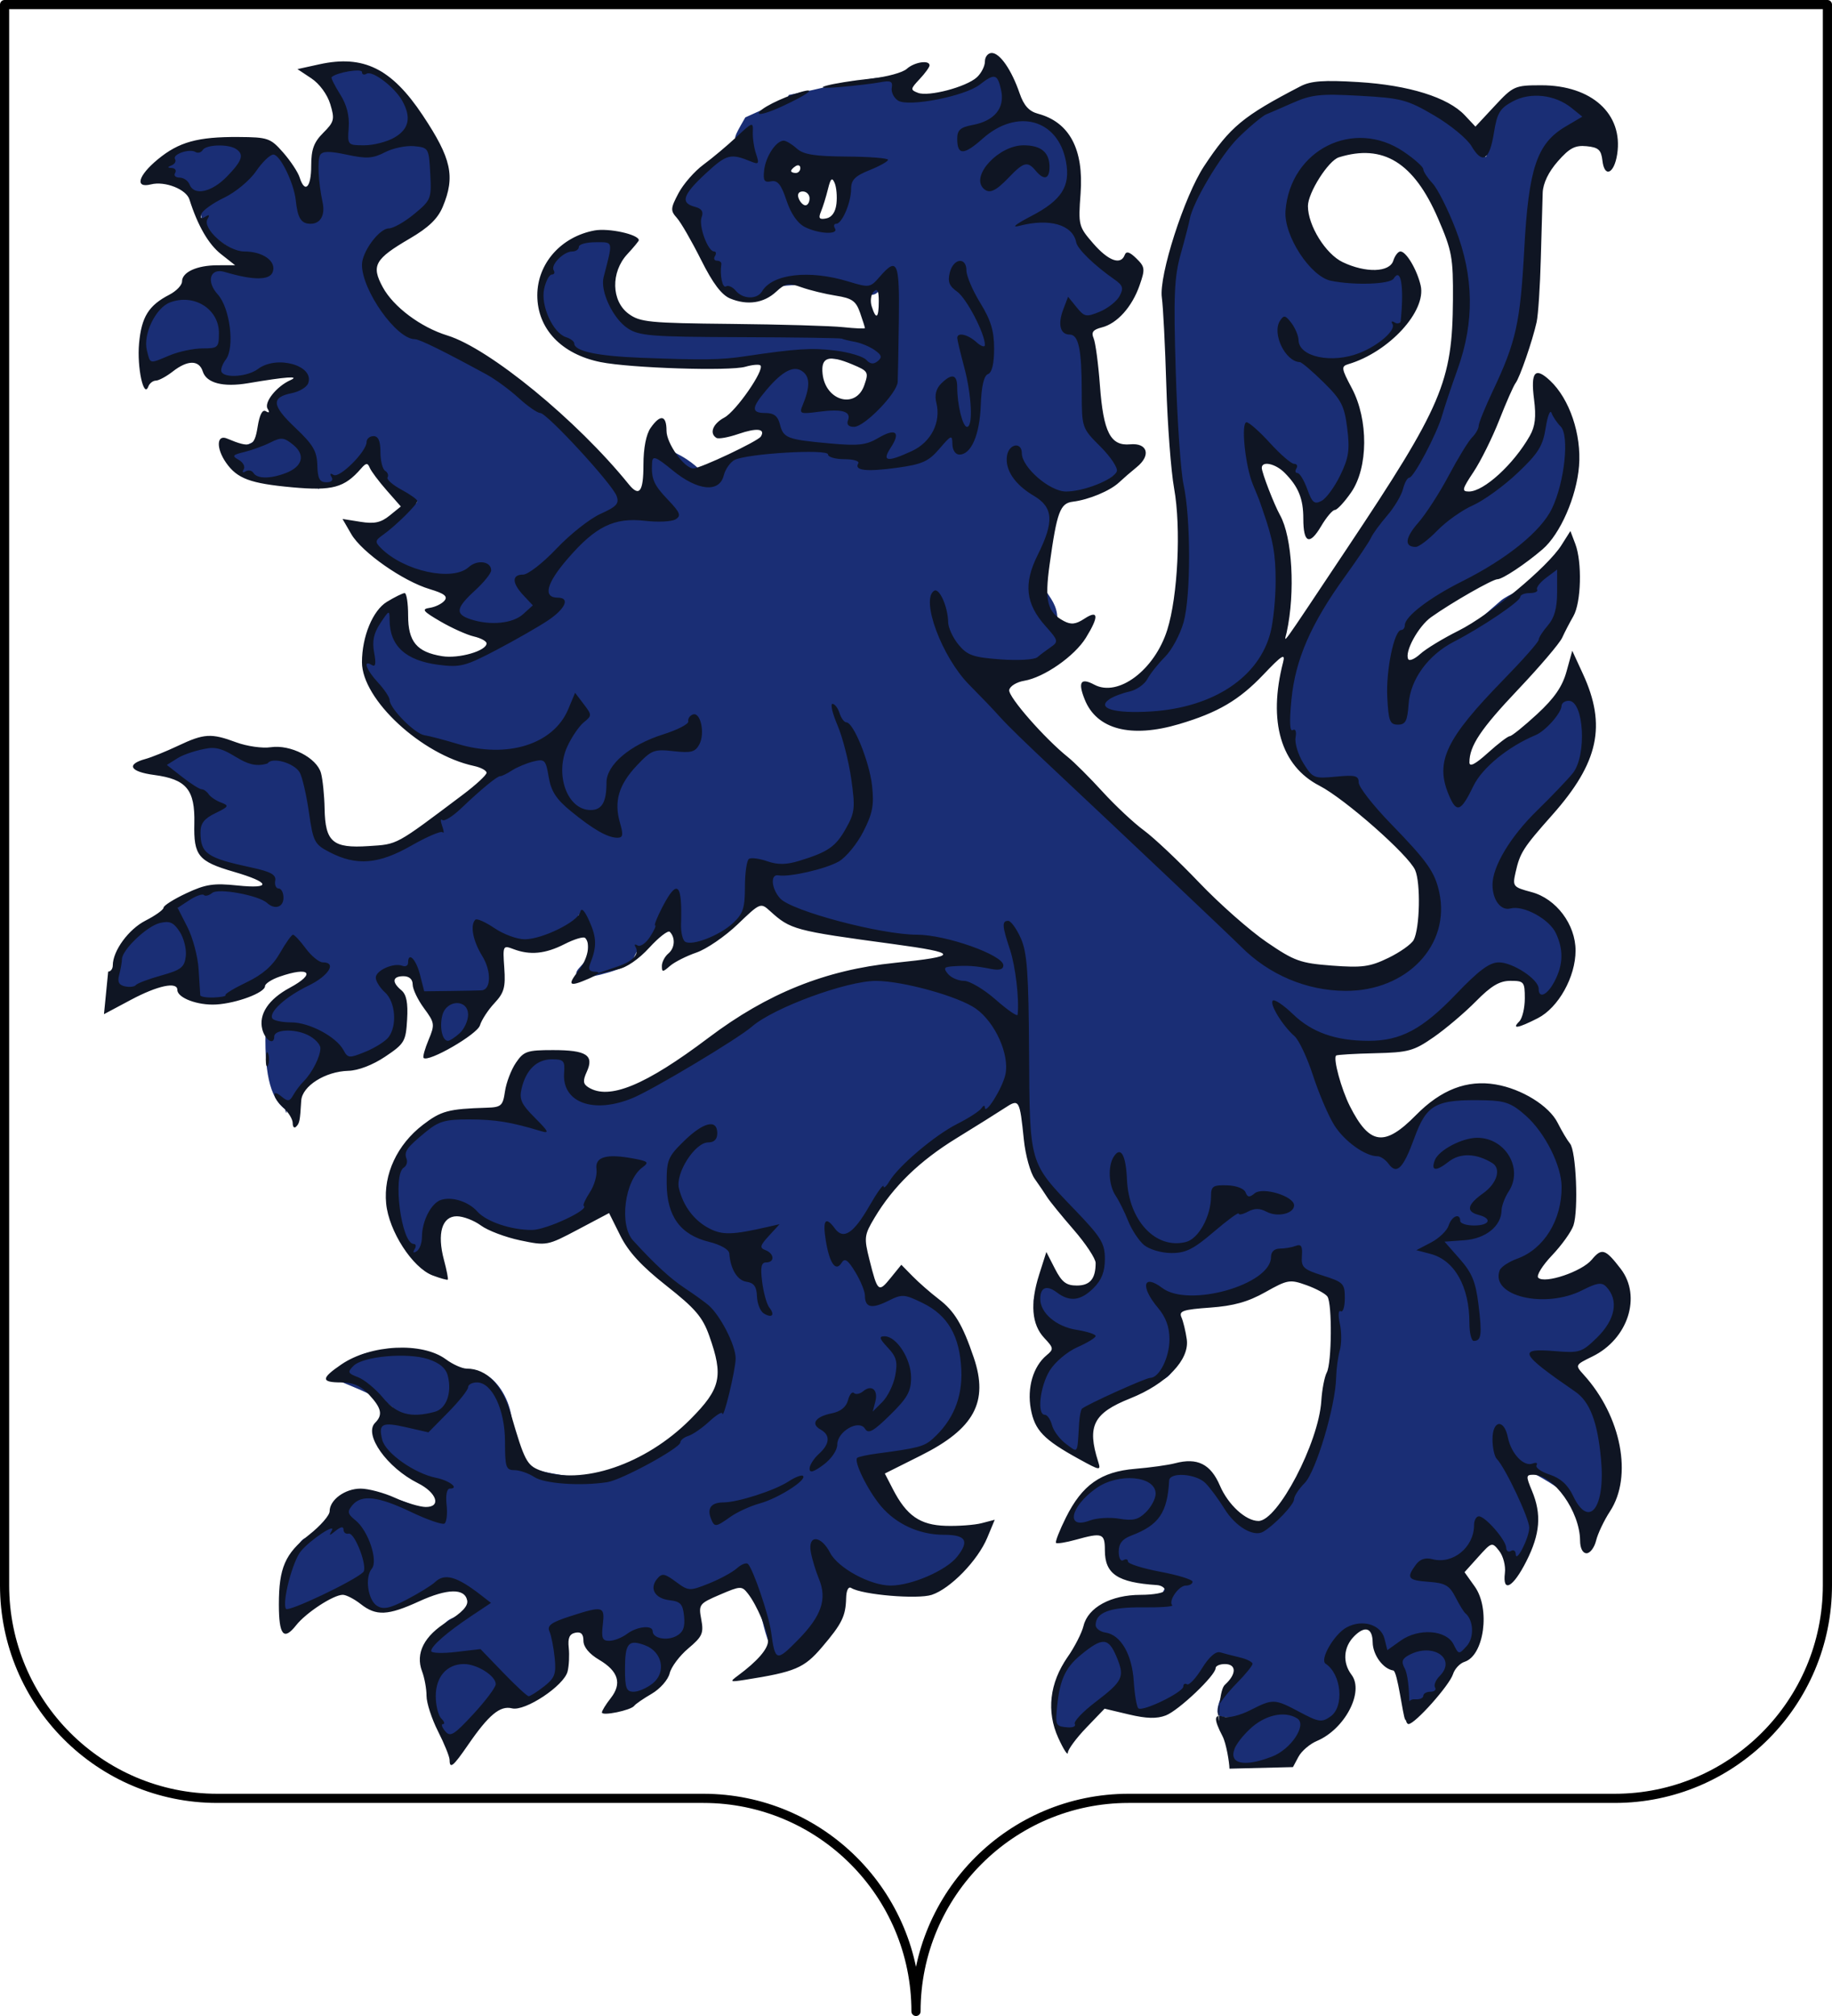 <?xml version="1.0" encoding="UTF-8" standalone="no"?>
<svg
   xmlns:dc="http://purl.org/dc/elements/1.1/"
   xmlns:cc="http://creativecommons.org/ns#"
   xmlns:rdf="http://www.w3.org/1999/02/22-rdf-syntax-ns#"
   xmlns:svg="http://www.w3.org/2000/svg"
   xmlns="http://www.w3.org/2000/svg"
   xmlns:xlink="http://www.w3.org/1999/xlink"
   xmlns:sodipodi="http://sodipodi.sourceforge.net/DTD/sodipodi-0.dtd"
   xmlns:inkscape="http://www.inkscape.org/namespaces/inkscape"
   height="660"
   width="600"
   version="1.0"
   id="svg2"
   sodipodi:version="0.32"
   inkscape:version="0.48.4 r9939"
   sodipodi:docname="Blason_Modave.svg"
   inkscape:output_extension="org.inkscape.output.svg.inkscape">
  <sodipodi:namedview
     inkscape:window-height="988"
     inkscape:window-width="1680"
     inkscape:pageshadow="2"
     inkscape:pageopacity="0.0"
     guidetolerance="10.0"
     gridtolerance="10.0"
     objecttolerance="10.0"
     borderopacity="1.0"
     bordercolor="#666666"
     pagecolor="#ffffff"
     id="base"
     showgrid="false"
     height="660px"
     inkscape:zoom="1.0363636"
     inkscape:cx="318.38324"
     inkscape:cy="417.81519"
     inkscape:window-x="-8"
     inkscape:window-y="-8"
     inkscape:current-layer="layer2"
     inkscape:window-maximized="1" />
  <desc
     id="desc4">Flag of Canton of Valais (Wallis)</desc>
  <defs
     id="defs6">
    <inkscape:perspective
       sodipodi:type="inkscape:persp3d"
       inkscape:vp_x="-50 : 600 : 1"
       inkscape:vp_y="0 : 1000 : 0"
       inkscape:vp_z="700 : 600 : 1"
       inkscape:persp3d-origin="300 : 400 : 1"
       id="perspective16870" />
    <inkscape:perspective
       sodipodi:type="inkscape:persp3d"
       inkscape:vp_x="0 : 330 : 1"
       inkscape:vp_y="0 : 1000 : 0"
       inkscape:vp_z="600 : 330 : 1"
       inkscape:persp3d-origin="300 : 220 : 1"
       id="perspective499" />
    <linearGradient
       id="linearGradient2893">
      <stop
         style="stop-color:white;stop-opacity:0.314;"
         offset="0"
         id="stop2895" />
      <stop
         id="stop2897"
         offset="0.19"
         style="stop-color:white;stop-opacity:0.251;" />
      <stop
         style="stop-color:#6b6b6b;stop-opacity:0.125;"
         offset="0.6"
         id="stop2901" />
      <stop
         style="stop-color:black;stop-opacity:0.125;"
         offset="1"
         id="stop2899" />
    </linearGradient>
    <radialGradient
       inkscape:collect="always"
       xlink:href="#linearGradient2893"
       id="radialGradient2883"
       cx="203.198"
       cy="218.01"
       fx="203.198"
       fy="218.01"
       r="300"
       gradientTransform="matrix(1.36,0,0,1.355,-79.528,-87.645)"
       gradientUnits="userSpaceOnUse" />
    <linearGradient
       id="linearGradient2955">
      <stop
         style="stop-color:white;stop-opacity:0;"
         offset="0"
         id="stop2965" />
      <stop
         style="stop-color:black;stop-opacity:0.646;"
         offset="1"
         id="stop2959" />
    </linearGradient>
    <radialGradient
       inkscape:collect="always"
       xlink:href="#linearGradient2955"
       id="radialGradient2961"
       cx="225.524"
       cy="218.901"
       fx="225.524"
       fy="218.901"
       r="300"
       gradientTransform="matrix(-4.167939e-4,2.183,-1.884,-3.599562e-4,615.597,-289.121)"
       gradientUnits="userSpaceOnUse" />
    <polygon
       id="star"
       transform="scale(53,53)"
       points="0,-1 0.588,0.809 -0.951,-0.309 0.951,-0.309 -0.588,0.809 0,-1 " />
    <clipPath
       id="clip">
      <path
         d="M 0,-200 L 0,600 L 300,600 L 300,-200 L 0,-200 z "
         id="path10" />
    </clipPath>
    <radialGradient
       inkscape:collect="always"
       xlink:href="#linearGradient2955"
       id="radialGradient1911"
       gradientUnits="userSpaceOnUse"
       gradientTransform="matrix(-4.167939e-4,2.183,-1.884,-3.599562e-4,1395.597,-309.121)"
       cx="225.524"
       cy="218.901"
       fx="225.524"
       fy="218.901"
       r="300" />
    <radialGradient
       inkscape:collect="always"
       xlink:href="#linearGradient2955"
       id="radialGradient2928"
       cx="-483.508"
       cy="153.928"
       fx="-483.508"
       fy="153.928"
       r="300"
       gradientTransform="matrix(0,2.342,-2.291,0,562.913,1323.77)"
       gradientUnits="userSpaceOnUse" />
    <radialGradient
       inkscape:collect="always"
       xlink:href="#linearGradient2893"
       id="radialGradient11919"
       gradientUnits="userSpaceOnUse"
       gradientTransform="matrix(1.551,0,0,1.35,-227.894,-51.264)"
       cx="285.186"
       cy="200.448"
       fx="285.186"
       fy="200.448"
       r="300" />
    <linearGradient
       x1="107.75"
       y1="191.963"
       x2="139.396"
       y2="166.385"
       id="linearGradient1800"
       xlink:href="#linearGradient1732"
       gradientUnits="userSpaceOnUse"
       gradientTransform="translate(-1.428571e-5,-5.714286e-5)" />
    <linearGradient
       x1="82.143"
       y1="264.167"
       x2="113.69"
       y2="258.413"
       id="linearGradient1590"
       xlink:href="#linearGradient1732"
       gradientUnits="userSpaceOnUse"
       gradientTransform="translate(-1.428571e-5,-5.714286e-5)" />
    <linearGradient
       x1="84.127"
       y1="260.595"
       x2="115.675"
       y2="257.619"
       id="linearGradient1598"
       xlink:href="#linearGradient1732"
       gradientUnits="userSpaceOnUse"
       gradientTransform="translate(-1.428571e-5,-5.714286e-5)" />
    <linearGradient
       x1="88.492"
       y1="297.103"
       x2="118.056"
       y2="280.635"
       id="linearGradient1606"
       xlink:href="#linearGradient1732"
       gradientUnits="userSpaceOnUse"
       gradientTransform="translate(-1.428571e-5,-5.714286e-5)" />
    <linearGradient
       x1="118.452"
       y1="312.778"
       x2="136.325"
       y2="294.722"
       id="linearGradient1614"
       xlink:href="#linearGradient1732"
       gradientUnits="userSpaceOnUse"
       gradientTransform="translate(-1.428571e-5,-5.714286e-5)" />
    <linearGradient
       x1="131.151"
       y1="395.317"
       x2="166.667"
       y2="415.357"
       id="linearGradient1622"
       xlink:href="#linearGradient1732"
       gradientUnits="userSpaceOnUse"
       gradientTransform="translate(-1.428571e-5,-5.714286e-5)" />
    <linearGradient
       x1="107.143"
       y1="225.278"
       x2="130.357"
       y2="242.341"
       id="linearGradient1582"
       xlink:href="#linearGradient1732"
       gradientUnits="userSpaceOnUse"
       gradientTransform="translate(-1.428571e-5,-5.714286e-5)" />
    <linearGradient
       x1="143.651"
       y1="488.968"
       x2="163.889"
       y2="454.048"
       id="linearGradient1642"
       xlink:href="#linearGradient1732"
       gradientUnits="userSpaceOnUse"
       gradientTransform="translate(-1.428571e-5,-5.714286e-5)" />
    <linearGradient
       x1="186.508"
       y1="491.746"
       x2="186.508"
       y2="458.413"
       id="linearGradient1650"
       xlink:href="#linearGradient1732"
       gradientUnits="userSpaceOnUse"
       gradientTransform="translate(-1.428571e-5,-5.714286e-5)" />
    <linearGradient
       x1="292.857"
       y1="493.73"
       x2="321.825"
       y2="513.175"
       id="linearGradient1658"
       xlink:href="#linearGradient1732"
       gradientUnits="userSpaceOnUse"
       gradientTransform="translate(-1.428571e-5,-5.714286e-5)" />
    <linearGradient
       x1="266.27"
       y1="534.206"
       x2="312.302"
       y2="534.603"
       id="linearGradient1666"
       xlink:href="#linearGradient1732"
       gradientUnits="userSpaceOnUse"
       gradientTransform="translate(-1.428571e-5,-5.714286e-5)" />
    <linearGradient
       x1="300"
       y1="566.746"
       x2="319.151"
       y2="547.595"
       id="linearGradient1674"
       xlink:href="#linearGradient1732"
       gradientUnits="userSpaceOnUse"
       gradientTransform="translate(-1.428571e-5,-5.714286e-5)" />
    <linearGradient
       x1="337.302"
       y1="571.111"
       x2="341.27"
       y2="546.905"
       id="linearGradient1682"
       xlink:href="#linearGradient1732"
       gradientUnits="userSpaceOnUse"
       gradientTransform="translate(-1.428571e-5,-5.714286e-5)" />
    <linearGradient
       x1="241.143"
       y1="51.421"
       x2="243.124"
       y2="48.303"
       id="linearGradient1397"
       xlink:href="#linearGradient1732"
       gradientUnits="userSpaceOnUse"
       gradientTransform="translate(75.923,47.102)" />
    <linearGradient
       id="linearGradient1732">
      <stop
         style="stop-color:#ffffff;stop-opacity:1"
         offset="0"
         id="stop1734" />
      <stop
         style="stop-color:#ffffff;stop-opacity:1"
         offset="1"
         id="stop1736" />
    </linearGradient>
    <linearGradient
       x1="177.338"
       y1="217.778"
       x2="211.83"
       y2="213.55"
       id="linearGradient1549"
       xlink:href="#linearGradient1732"
       gradientUnits="userSpaceOnUse"
       gradientTransform="translate(-1.428571e-5,-5.714286e-5)" />
    <linearGradient
       x1="124.585"
       y1="115.64"
       x2="157.2"
       y2="137.971"
       id="linearGradient1551"
       xlink:href="#linearGradient1732"
       gradientUnits="userSpaceOnUse"
       gradientTransform="translate(-1.428571e-5,-5.714286e-5)" />
    <linearGradient
       x1="87.547"
       y1="139.21"
       x2="124.361"
       y2="137.971"
       id="linearGradient1553"
       xlink:href="#linearGradient1732"
       gradientUnits="userSpaceOnUse"
       gradientTransform="translate(-1.428571e-5,-5.714286e-5)" />
    <linearGradient
       x1="112.239"
       y1="75.234"
       x2="137.605"
       y2="90.412"
       id="linearGradient1555"
       xlink:href="#linearGradient1732"
       gradientUnits="userSpaceOnUse"
       gradientTransform="translate(-1.428571e-5,-5.714286e-5)" />
    <linearGradient
       x1="179.583"
       y1="75.234"
       x2="193.021"
       y2="101.814"
       id="linearGradient1557"
       xlink:href="#linearGradient1732"
       gradientUnits="userSpaceOnUse"
       gradientTransform="translate(-1.428571e-5,-5.714286e-5)" />
    <linearGradient
       x1="270.496"
       y1="176.249"
       x2="296.929"
       y2="185.716"
       id="linearGradient1559"
       xlink:href="#linearGradient1732"
       gradientUnits="userSpaceOnUse"
       gradientTransform="translate(-1.428571e-5,-5.714286e-5)" />
    <linearGradient
       x1="94.281"
       y1="496.131"
       x2="124.137"
       y2="467.622"
       id="linearGradient1561"
       xlink:href="#linearGradient1732"
       gradientUnits="userSpaceOnUse"
       gradientTransform="translate(-1.428571e-5,-5.714286e-5)" />
    <linearGradient
       x1="171"
       y1="92.5"
       x2="180"
       y2="96.5"
       id="linearGradient2433"
       xlink:href="#linearGradient1732"
       gradientUnits="userSpaceOnUse" />
    <linearGradient
       inkscape:collect="always"
       xlink:href="#linearGradient1732"
       id="linearGradient2548"
       gradientUnits="userSpaceOnUse"
       gradientTransform="matrix(0.207,0,0,0.207,-260.806,153.252)"
       x1="3.506"
       y1="272.362"
       x2="442.548"
       y2="272.362" />
    <radialGradient
       r="300"
       fy="200.448"
       fx="285.186"
       cy="200.448"
       cx="285.186"
       gradientTransform="matrix(1.551,0,0,1.35,-227.894,-51.264)"
       gradientUnits="userSpaceOnUse"
       id="radialGradient5589"
       xlink:href="#linearGradient2893"
       inkscape:collect="always" />
    <radialGradient
       gradientUnits="userSpaceOnUse"
       gradientTransform="matrix(0,2.342,-2.291,0,562.913,1323.77)"
       r="300"
       fy="153.928"
       fx="-483.508"
       cy="153.928"
       cx="-483.508"
       id="radialGradient5587"
       xlink:href="#linearGradient2955"
       inkscape:collect="always" />
    <radialGradient
       r="300"
       fy="218.901"
       fx="225.524"
       cy="218.901"
       cx="225.524"
       gradientTransform="matrix(-4.167939e-4,2.183,-1.884,-3.599562e-4,1395.597,-309.121)"
       gradientUnits="userSpaceOnUse"
       id="radialGradient5585"
       xlink:href="#linearGradient2955"
       inkscape:collect="always" />
    <clipPath
       id="clipPath5581">
      <path
         id="path5583"
         d="M 0,-200 L 0,600 L 300,600 L 300,-200 L 0,-200 z " />
    </clipPath>
    <polygon
       points="0,-1 0.588,0.809 -0.951,-0.309 0.951,-0.309 -0.588,0.809 0,-1 "
       transform="scale(53,53)"
       id="polygon5579" />
    <radialGradient
       gradientUnits="userSpaceOnUse"
       gradientTransform="matrix(-4.167939e-4,2.183,-1.884,-3.599562e-4,615.597,-289.121)"
       r="300"
       fy="218.901"
       fx="225.524"
       cy="218.901"
       cx="225.524"
       id="radialGradient5577"
       xlink:href="#linearGradient2955"
       inkscape:collect="always" />
    <linearGradient
       id="linearGradient5571">
      <stop
         id="stop5573"
         offset="0"
         style="stop-color:white;stop-opacity:0;" />
      <stop
         id="stop5575"
         offset="1"
         style="stop-color:black;stop-opacity:0.646;" />
    </linearGradient>
    <radialGradient
       gradientUnits="userSpaceOnUse"
       gradientTransform="matrix(1.36,0,0,1.355,-79.528,-87.645)"
       r="300"
       fy="218.01"
       fx="203.198"
       cy="218.01"
       cx="203.198"
       id="radialGradient5569"
       xlink:href="#linearGradient2893"
       inkscape:collect="always" />
    <linearGradient
       id="linearGradient5559">
      <stop
         id="stop5561"
         offset="0"
         style="stop-color:white;stop-opacity:0.314;" />
      <stop
         style="stop-color:white;stop-opacity:0.251;"
         offset="0.19"
         id="stop5563" />
      <stop
         id="stop5565"
         offset="0.6"
         style="stop-color:#6b6b6b;stop-opacity:0.125;" />
      <stop
         id="stop5567"
         offset="1"
         style="stop-color:black;stop-opacity:0.125;" />
    </linearGradient>
    <radialGradient
       inkscape:collect="always"
       xlink:href="#linearGradient2893"
       id="radialGradient5663"
       gradientUnits="userSpaceOnUse"
       gradientTransform="matrix(1.551,0,0,1.35,-227.894,-51.264)"
       cx="285.186"
       cy="200.448"
       fx="285.186"
       fy="200.448"
       r="300" />
  </defs>
  <g
     inkscape:groupmode="layer"
     id="layer1"
     inkscape:label="Fond écu" />
  <g
     inkscape:groupmode="layer"
     id="layer2"
     inkscape:label="Meubles">
    <path
       style="fill:#98896b;fill-opacity:1"
       d=""
       id="path5038"
       inkscape:connector-curvature="0" />
    <path
       style="fill:#98896b;fill-opacity:1"
       d=""
       id="path5044"
       inkscape:connector-curvature="0" />
    <path
       style="fill:#98896b;fill-opacity:1"
       d=""
       id="path5054"
       inkscape:connector-curvature="0" />
    <g
       id="g3248">
      <path
         sodipodi:nodetypes="csssccccccssscssssscssssscssscccssssssccccscssssssssscsssssscssssssscccsssssscccsccccccssssscsssscssccccscsccccccccccccssssccccssccssssscssscscscsscccscssssssscsssssssssscssssssssscccscsssccccscccsssccssscsccccssscssssccccsscscccssssscsssccsssscssscsssscssssssssscccccscscsssscccssscscscssccccsscssscsssscssscssscccssscccsscsssssssssssscssssssssssssssssssscsssscccsscssssscsscccsssscccccsssssssssssscssccssssssssssssssssssscccsssssssssssscccsssscccccsccsssssssssccsssssssssscccccccccccccsscscsssscccsccccsssssssssscsssccsssccscssssssscsssccccccccccccscssssssccc"
         inkscape:connector-curvature="0"
         id="path3184"
         d="m 115.75,22.188 c -4.694,0.131 -9.156,1.042 -9.156,2 0,0.571 2.28,7.681 3.406,10.375 1.126,2.694 1.719,7.412 1.719,10.062 0,1.306 0.272,2.195 0.781,2.812 l -9.188,1.938 -0.562,13.156 0.438,7.031 -2.594,-2.031 c -0.613,-0.485 -0.95,-0.581 -1.125,-0.5 -0.084,-0.618 -0.293,-1.622 -0.781,-3.406 -1.305,-4.766 -6.42,-13.404 -9,-13.938 -2.822,-0.583 -4.235,0.225 -8.094,4.906 -0.978,1.186 -2.707,2.645 -4.594,4.062 0.091,-0.082 0.192,-0.168 0.281,-0.25 7.505,-6.903 2.533,-14.378 -10.938,-11.781 -4.77,0.92 -12.736,5.919 -13.062,8.188 -0.284,1.974 3.571,5.273 5.469,5.875 1.545,0.49 6.562,3.831 6.562,4.531 0,0.836 0.634,0.99 1.625,0.656 -4.429,5.913 3.986,14.852 15.031,18.062 8.065,2.344 4.217,0.459 2.906,3.875 -0.733,1.909 1.159,1.77 -6.969,0.969 C 72.666,88.265 65.75,88.237 65.75,88.688 c 0,0.451 2.959,5.059 4.594,8.219 0.262,0.507 0.456,1.093 0.625,1.719 -0.291,-0.393 -0.597,-0.766 -0.906,-1.125 -6.999,-8.137 -23.485,2.176 -23.5,13.844 -0.006,4.854 3.644,10.31 6.469,9.406 1.689,-0.54 12.247,-3.083 16.375,-4 0.222,-0.049 0.418,-0.127 0.625,-0.188 -0.401,2.232 -0.819,4.379 -1.156,6.219 -0.422,2.304 6.294,1.304 9.75,0.938 2.252,-0.239 7.068,-0.675 7.781,-1.375 1.875,-1.84 10.828,-0.193 12.758,1.737 3.092,3.092 0.794,0.816 -4.164,2.888 -2.627,1.098 -4.438,3.059 -4.438,3.531 0,0.472 -2.755,5.398 0.562,9.281 0.202,0.237 0.463,0.502 0.688,0.75 -0.751,0.334 -1.784,0.831 -3.344,1.562 l -13.188,6.188 2.594,5.156 c 0.28,5.416 14.97,5.102 21,3 2.483,-0.866 2.084,-4.46 0.656,-8.031 1.768,1.898 3.117,3.635 3.344,4.844 0.836,4.457 1.656,9.235 1.656,5.688 0,-0.751 4.561,-1.01 5.547,-1.01 2.11,0 8.029,-6.467 9.234,-9.896 1.391,-3.956 2.57,-5.416 4.312,2.062 0.784,3.366 2.447,9.319 6.562,11.75 2.22,1.311 6.438,1.448 6.438,2.375 0,0.927 -5.124,3.342 -8.469,6.625 -3.345,3.283 -9.497,5.172 -9.062,5.875 1.454,2.353 21.555,13.58 25.875,13.594 2.348,0.007 6.344,-1.847 8.875,-2.875 9.053,-3.678 6.856,-3.705 -0.5,4.438 -5.629,6.231 -5.052,10.102 -1.031,11.719 4.927,1.98 14.378,1.918 18.281,-0.656 2.706,-1.785 6.666,-2.808 7.375,-4.562 0.236,-0.585 0.085,-1.263 -0.562,-2.062 -2.917,-3.602 -5.466,-5.115 -3.781,-6.562 3.304,1.584 5.855,4.651 4.344,8.625 -1.123,2.952 -4.478,6.392 -11.438,10.094 -12.812,6.814 -13.433,8.132 -21.094,7.438 -9.593,-0.87 -12.989,-2.792 -14.844,-9.125 -1.25,-4.268 -2.401,-11.854 -3.875,-9.156 -0.854,1.563 -6.814,13.059 -6.969,16.375 -0.235,5.043 0.969,9.058 5.594,15.906 6.412,9.495 13.247,12.766 24.281,15.625 7.498,1.869 13.558,3.118 18.469,3.969 -5.078,1.682 -10.435,4.946 -14.781,10.781 -3.796,3.372 -4.048,5.125 -4.75,5.125 -0.702,0 -8.492,5.543 -8.125,6.5 0.893,2.328 -8.033,5.613 -15.875,6.688 -7.575,1.038 -17.992,0.428 -19.562,-3.812 -0.595,-1.608 -2.207,-8.109 -3.156,-13.219 -1.854,-9.978 -5.492,-15.305 -10.688,-13.656 -0.377,0.12 -1.131,0.228 -2.094,0.281 0.219,-0.397 0.427,-0.81 0.625,-1.219 -0.805,0.362 -1.563,0.793 -2.312,1.25 -2.607,-0.004 -5.877,-0.309 -8,-1.219 -7.869,-3.373 -13.92,-5.531 -20.188,-0.938 l -6.125,4.5 11.719,10.031 5.281,1.5 -1.531,2.125 C 67.239,266.041 66,267.75 66,267.75 c -2.951,0.017 -0.688,3.578 -0.688,5.812 0,4.951 2.7,8.139 14,11.25 6.35,1.749 8.56,2.025 9.875,4.812 3.565,7.555 4.282,6.784 -2.438,3.188 -5.221,-2.794 -15.134,-1.759 -20.062,-0.406 -6.751,1.853 -9.319,2.472 -8.531,7.281 -0.478,-0.939 -0.999,-1.531 -1.594,-1.531 -5.636,0 -20.573,11.6 -17.844,25 0.501,2.46 2.263,2.168 5.438,1.531 2.064,-0.414 9.048,-2.029 12.625,-3.531 2.209,-0.928 5.05,-2.074 7.062,-3.312 0.061,0.403 0.094,0.771 0.094,1.094 0,3.868 -0.334,7.873 1.219,8.469 4.373,1.678 21.676,-2.97 26.75,-12.031 l 3.938,-7 2.781,5.281 c 2.08,3.965 6.194,2.96 6.219,3.875 0.025,0.915 -2.122,1.188 -6.438,3.938 -8.713,5.552 -12.002,11.555 -9.094,13.875 -0.214,-0.011 -0.454,-0.031 -0.625,-0.031 -0.567,0 -0.783,0.398 -0.812,1.094 l -0.844,-0.938 c -0.584,14.86 1.2,23.933 6.344,27.656 -0.006,-0.244 -0.073,-1.24 -0.125,-1.906 0.158,0.431 0.223,0.648 0.344,0.969 0.086,0.461 0.165,0.936 0.219,1.281 0.432,0.276 0.866,0.513 1.344,0.719 -0.259,-0.842 -0.385,-1.181 -0.594,-1.844 2.548,-3.66 12.107,-14.587 14.75,-19.406 0.757,0.591 1.406,1.19 1.875,1.75 l 2.719,3.25 7.188,-3.312 c 3.733,-0.539 8.94,-5.22 9.406,-6.688 1.13,-3.561 0.277,-11.231 -2.156,-13.25 -3.195,-2.652 -5.402,-4.622 -1.281,-6.25 2.064,-0.815 4.515,-1.045 5.875,-1.75 2.081,-1.079 1.524,-0.969 3.625,3.562 l 3.188,6.875 5.375,-0.156 c -0.191,0.067 -0.382,0.155 -0.531,0.25 -1.934,1.238 -3.257,14.195 -2.219,15.875 1.239,2.004 12.445,-7.194 14.094,-10.812 1.11,-2.435 -3.602,-4.77 -7.562,-5.406 l 1.938,-0.062 c 11.135,-0.342 13.635,-4.051 9.719,-13.188 -3.003,-7.006 -6.049,-9.344 -3.781,-9.344 0.775,0 3.203,1.607 7.062,3.562 6.191,3.137 8.975,2.015 13.406,0.688 2.762,-0.828 8.326,-2.371 11.094,-4.25 2.768,-1.879 -1.043,-6.386 3.094,-4.438 0,0 1.699,8.487 1.094,13 -0.401,2.988 -7.11,5.987 -1.688,7.125 2.089,0.438 15.43,-3.013 16.344,-5.5 0.474,-1.29 1.741,-3.951 2.812,-4.594 1.072,-0.643 7.147,-6.396 8.906,-10.375 1.839,-4.158 2.614,-6.728 2.906,-7.844 -0.234,1.25 -0.64,4.176 -0.625,8.781 0.011,3.521 2.688,9.938 2.688,9.938 3.829,-1.013 11.498,-3.061 15.406,-6.969 2.738,-2.738 7.531,-7.198 7.531,-12.625 0,-8.718 -1.067,-8.298 5.094,-6.531 0.537,-0.092 1.071,-0.203 1.594,-0.312 -0.747,0.964 -1.469,1.899 -2.25,2.938 0,5.49 4.219,16.009 30.031,19.469 9.979,1.338 24.499,3.046 34.875,5 -5.484,5.321 -11.613,9.711 -17.625,8.469 -15.387,-3.178 -34.379,3.405 -60.062,19.781 -24.013,15.311 -33.58,20.071 -41.406,20.188 -8.276,0.123 -9.625,-0.687 -9.625,-7.281 0,-3.703 -2.557,-7.281 -4.844,-7.281 -4.476,0 -11.475,3.72 -13,8.094 -1.235,3.543 -2.929,6.801 0.656,11.75 1.127,1.556 3.307,2.987 5.156,4 -2.487,-1.053 -5.264,-1.923 -8.875,-2.688 -21.312,-4.515 -33.838,3.478 -38.375,17.938 -2.61,8.318 5.179,31.366 11.938,28.062 0.753,-0.368 4.018,-1.535 2.312,-9.406 -0.367,-1.692 -1.055,-2.443 0.562,-4.5 2.456,-3.122 1.65,-3.958 5.438,-3.344 2.495,0.405 5.515,1.911 7.969,3.75 8.183,6.132 19.436,7.341 28.375,2.781 6.1,-3.112 10.936,-5.502 13.469,-14.281 1.786,-6.189 -1.606,-6.954 6.812,-5.375 0.98,0.184 1.582,0.244 2.031,0.25 -0.725,0.201 -1.882,0.752 -3.125,2.125 -1.305,1.442 -0.491,5.688 -0.844,9.938 -0.571,6.885 1.408,9.834 5.75,14.906 2.573,3.005 8.977,9.109 14.625,13.562 11.62,9.162 14.795,13.716 14.625,23.062 -0.211,11.581 -0.466,13.247 -7.625,17.75 -3.58,2.252 -8.956,5.831 -10.25,7.125 -1.294,1.294 -6.08,5.271 -11.5,8 -8.575,4.318 -7.365,4.969 -15.812,4.969 -5.46,0 -14.042,-1.5 -18.344,-2.75 l -5.875,-1.688 -1.281,-7.594 c 2.806,-14.91 -10.051,-27.211 -14.594,-20.719 -0.292,0.418 -1.115,0.783 -2.219,1.125 -0.122,-4.271 -5.257,-6.683 -9.125,-8.719 -3.858,-2.031 -19.093,-1.693 -23.562,0.344 -3.432,1.564 -4.392,7.338 -6.938,7.625 -3.027,0.341 9.639,3.856 13.531,7.312 l 0.688,1.719 2.031,-0.688 c 0.542,0.481 0.983,0.82 1.438,1.188 -2.398,1.985 -5,5.724 -5,7.125 0,3.789 5.933,14.942 15.562,16.281 l 7.375,1.031 -1.75,5.531 c -1.924,2.624 0.788,5.404 0.156,6.094 -0.684,0.746 -4.58,-2.176 -11.156,-4.75 -11.971,-4.686 -18.698,-1.427 -21.094,0.969 -0.992,0.992 -1.49,2.057 0.062,4.562 -0.275,-0.087 -0.518,-0.024 -0.688,0.25 -0.466,0.754 -7.447,3.091 -12.531,5.781 -3.713,1.964 -6.934,17.21 -6.969,25.031 -0.012,2.615 5.765,-1.288 15.719,-6.406 4.802,-2.469 7.942,-4.05 9.938,-5.281 0.786,11.728 6.844,13.984 23.188,4.469 5.087,-2.962 6.455,-5.927 12.062,0.062 l 3.938,4.219 -9.062,3.812 c -3.316,1.219 -5.164,4.822 -6.188,7.938 -0.444,0.009 -0.804,0.034 -1.062,0.125 -5.219,1.835 -1.091,16.999 1.25,24.094 1.003,3.038 7.704,12.349 5.844,8.938 -0.612,-1.122 11.486,-9.644 19.562,-15.75 0.42,0.624 0.748,1.094 0.875,1.094 0.422,0 4.917,1.374 6.656,0.156 2.861,-2.004 8.207,-6.811 7.781,-14.969 -0.458,-8.769 -2.4,-7.387 1.406,-9.219 2.152,-1.036 4.717,0.422 7.156,-1.219 l 3.594,-2.406 -0.344,3.938 c -2.141,4.169 4.485,7.395 9.844,6.219 -2.707,3.83 -2.657,10.266 -1.531,14.75 0.989,3.94 6.581,2.236 10.844,-0.75 2.882,-2.019 6.938,-9.246 6.312,-13.062 0.874,-0.444 1.85,-1.225 2.781,-2.156 3.306,-3.306 5.151,-12.325 0.719,-15.188 l 4.812,0 7.375,-4.562 c 4.999,-1.323 6.879,-3.844 7.5,-3.844 1.584,0 3.986,8.267 6.562,18.75 1.201,4.887 4.101,11.864 4.375,12.188 1.023,1.208 13.836,-12.682 15.688,-17 1.67,-3.895 2.656,-6.43 0.844,-12.531 -0.149,-0.503 -0.312,-0.946 -0.469,-1.406 8.081,6.627 22.111,6.835 29.969,4.719 9.836,-2.648 24.845,-14.522 19.906,-15.531 -2.972,-0.608 -11.02,-2.582 -15.344,-3.469 -11.034,-2.262 -18.5,-8.51 -21.188,-19.219 -0.062,-0.249 -0.136,-0.455 -0.219,-0.625 0.89,0.198 2.512,0.246 5.281,-0.219 12.853,-2.159 20.335,-7.903 24.844,-14.25 8.648,-12.173 2.6,-33.053 -9.281,-39.219 -4.63,-2.403 -6.325,-5.27 -11.656,-3.844 -6.621,1.771 -6.867,4.013 -6.875,0.5 -0.003,-1.269 -0.517,-3.588 -1.969,-5.969 -1.923,-3.154 -0.984,-7.542 -2.938,-7.031 -2.871,0.751 -6.169,5.785 -7.781,-3.312 -0.387,-2.181 -1.164,-2.888 -1.562,-3.094 0.098,0.015 0.205,0.031 0.375,0.031 1.165,0 3.849,2.312 4.312,3.062 1.768,2.861 2.782,0.127 6.969,-6.125 6.577,-9.819 26.191,-30.345 37.969,-35.25 5.379,-2.24 10.938,-17.307 13.781,-32.969 0.033,4.309 0.092,9.079 0.25,15.031 0.515,19.451 2.033,31.123 3.312,34.125 1.027,2.408 4.146,9.935 9.438,15.906 12.27,13.845 15.289,17.461 7.688,25.062 -3.569,3.569 -4.944,-0.684 -12.875,-3.188 -2.342,-0.739 -4.438,5.361 -4.438,7.094 0,3.357 7.636,9.602 13.281,10.938 6.592,1.559 5.835,-0.739 -0.062,2.438 -9.142,4.923 -16.565,19.024 -12.719,23.812 0.792,0.986 3.279,5.957 6.062,7.844 l 9.406,6.375 0.906,-10.312 0.594,-4.812 8.156,-4.438 c 4.861,-2.636 14.668,-5.54 16.365,-6.068 3.668,-1.14 5.77,-6.63 5.76,-11.964 -0.004,-2.101 -2.182,-8.31 -4.031,-11.312 -1.125,-1.827 -2.108,-3.321 -2.969,-4.562 0.932,0.301 2.032,0.339 3.25,0.969 9.529,4.928 32.486,-2.145 35.344,-10.344 1.012,-2.904 0.05,-2.66 3.312,-3.156 5.405,-0.823 3.656,-0.613 3.656,3.25 0,2.384 1.692,2.368 6.938,4.969 l 5.906,2.906 -0.188,8.969 c -0.59,28.776 -4.654,42.505 -12.594,55.094 -10.84,17.187 -14.191,17.644 -24.469,2.812 -3.734,-5.388 -12.751,-9.292 -15.469,-7.562 -0.6,0.382 -2.006,1.746 -2.844,3.5 -4.697,-1.894 -16.404,-2.325 -20.25,-0.344 -9.74,5.016 -12.917,14.219 -11.844,15.969 0.291,0.475 6.929,-0.345 12.25,-0.594 3.584,-0.168 6.525,-0.636 8.938,-1.312 -1.138,0.709 -2.255,1.312 -3.312,1.75 -6.72,2.784 -5.668,11.224 3.375,13.938 4.316,1.295 15.226,-0.198 14.562,2.406 l -0.094,0.406 -2.281,0.594 c -2.066,0.553 -3.265,4.537 -3.562,6.312 -0.59,-0.198 -1.582,-0.338 -3.156,-0.312 -15.223,0.243 -24.593,6.073 -16.375,10.719 1.317,0.744 2.581,1.581 3.75,2.625 -4.28,-0.845 -10.227,0.291 -13.719,4.156 -4.79,5.302 -6.547,20.411 -4.406,23.875 1.351,2.186 2.893,3.78 11.688,-4.594 5.674,-5.403 10.133,-10.875 11.438,-15.375 0.538,1.666 0.987,3.56 1.281,5.781 0.881,6.644 0.405,9.676 3.719,8.844 4.841,-1.215 14.058,-5.303 19.688,-11.625 4.358,-4.895 5.53,-5.615 9.969,-4.781 2.605,0.489 4.213,0.403 5.062,0.25 -0.933,0.464 -2.681,1.678 -4.906,4.562 -3.139,4.068 -7.375,12.887 -4,13.406 4.896,0.753 8.107,0.855 11.625,-1.156 4.151,-2.373 5.064,-2.706 9.125,-0.594 -1.185,-0.262 -2.452,-0.406 -3.719,-0.406 -6.099,0 -14.281,12.823 -14.281,17.875 0,1.08 12.237,0.784 15.562,-1.219 8.977,-5.406 10.413,-9.894 8.406,-12.844 -0.038,-0.055 -0.085,-0.102 -0.125,-0.156 l 0.688,0.375 c 5.513,2.12 10.748,0.46 12.156,-3.562 0.979,-2.797 1.254,-8.649 -1.062,-13.094 -2.935,-5.63 -1.895,-3.073 0.562,-7.281 4.937,-8.454 9.719,-7.5 9.719,-7.5 l 5.562,8 5.156,-1.688 c -1.165,5.33 0.845,14.657 2.812,21.094 1.046,3.421 6.869,-4.014 10.312,-9.781 2.953,-4.946 1.536,-8.93 -1.094,-11.625 1.868,0.55 3.434,1.479 4.5,2.938 2.016,2.757 4.896,-0.434 6.688,-3.781 1.217,-2.274 1.531,-4.627 -1.344,-9.531 -3.898,-6.652 -2.14,-13.25 -7.5,-13.25 -1.949,0 -6.627,1.104 -7.062,-0.031 -1.19,-3.101 -0.341,-1.688 4.188,-1.688 7.206,0 12.604,-2.706 12.688,-8.438 0.024,-1.644 2.626,-3.013 3.312,-3.438 1.667,-1.03 7.275,6.852 8.344,10.219 1.019,3.211 3.442,-1.249 4.594,-4.25 1.733,-4.515 3.06,-11.345 -2.281,-21.656 -3.938,-7.602 -6.785,-10.26 -6.5,-13.594 0.096,-1.125 0.113,-1.965 0.094,-2.656 0.247,0.94 0.699,2.217 1.438,3.844 2.1,4.628 3.141,5.893 9.125,8.938 4.315,2.195 11.949,6.874 13.812,9.594 1.784,2.603 4.14,6.344 4.812,6.344 2.555,0 7.525,-10.688 6.688,-19.125 -1.368,-13.776 -4.673,-22.327 -14.594,-29.406 -11.149,-7.956 -11.285,-5.281 -0.688,-5.281 9.235,0 12.808,-3.227 16.438,-10.875 1.735,-3.656 3.995,-7.158 2.875,-9.25 -1.775,-3.317 -6.633,-6.825 -13.469,-3.969 -14.601,6.101 -32.626,1.647 -19.469,-5.156 10.674,-5.52 15.875,-15.681 15.875,-25.562 0,-6.566 -4.102,-20.423 -10.062,-25.656 -4.377,-3.843 -8.556,-6.188 -18.062,-6.188 -5.652,0 -13.908,1.338 -15.438,2.156 -1.53,0.819 -7.625,7.776 -9.781,12.531 -4.494,9.911 -2.226,8.879 -5.438,6.062 -1.266,-1.111 -4.53,-2.459 -6.406,-3.031 -8.678,-2.647 -9.575,-7.754 -15.969,-24.844 -1.919,-5.128 -5.205,-10.643 -7.781,-14 0.509,0.414 1.049,0.841 1.625,1.281 7.081,5.405 12.862,4.489 22.188,4.5 9.344,0.011 15.163,-2.13 28.188,-13.719 6.345,-5.645 12.74,-9.379 13.812,-9.531 5.491,-0.782 7.752,-0.007 11.281,4.875 l 2.5,3.438 6.219,-6.125 c 1.792,-1.767 3.125,-6.324 3.125,-8.688 0,-5.846 -8.601,-15.423 -15.812,-16.75 -6.263,-1.153 -7.347,-1.387 -7.375,-7.469 -0.032,-6.84 5.437,-11.048 17.312,-23.656 11.682,-12.402 13.815,-19.079 11.5,-28.25 -1.5,-5.94 -2.965,-14.685 -5,-10.219 -0.85,1.865 -9.655,10.528 -12.875,12.562 -14.046,8.874 -16.977,9.748 -20.844,16.031 -2.618,4.254 -2.934,6.668 -3.031,6.969 -0.054,-0.181 -0.152,-1.339 -0.938,-3.594 -3.825,-10.973 -1.935,-13.957 14.156,-31.906 17.741,-19.79 19.898,-24.49 20.812,-31.906 l 1.312,-10.719 -7.75,4.781 c -2.34,1.444 -3.319,3.773 -4.19,3.773 -0.871,0 -7.268,2.597 -9.622,4.539 -2.355,1.942 -9.187,8.407 -15.188,12.281 -12.171,7.859 -16.161,11.542 -17.5,20.469 -0.705,4.699 1.31,3.567 -0.406,4 -0.197,0.026 -0.406,0.059 -0.625,0.062 -0.25,-0.003 -0.454,-0.005 -0.625,-0.031 -0.021,-0.002 3.369,-12.62 -0.062,0 -0.023,-0.003 3.372,-1.827 3.349,-1.831 -1.319,-0.279 -3.53,4.218 -4.193,-0.2 -0.501,-3.338 -0.2,-9.926 0.656,-14.656 2.162,-11.945 6.51,-15.625 23.188,-25 23.197,-13.039 32.617,-24.163 34.562,-40.719 1.292,-10.992 -7.819,-26.341 -9.812,-16.375 -1.137,5.687 -7.763,19.175 -19.094,26.656 -5.376,3.55 -11.347,6.377 -14.938,9.188 -3.687,2.887 -5.37,6.496 -6.5,6.062 -2.746,-1.054 -2.903,0.707 1.281,-5.406 10.35,-15.122 21.684,-32.331 26.823,-45.234 5.923,-14.87 7.378,-21.062 10.115,-51.797 1.596,-17.925 8.279,-26.007 15.344,-30.406 2.41,-1.501 3.729,-3.87 0.688,-5.438 3.174,-1.271 -10.164,-8.562 -15.281,-8.562 -7.415,0 -14.487,4.59 -16.438,12.719 -0.879,3.665 0.51,8.182 -0.219,8.875 -0.045,0.032 -0.083,0.073 -0.125,0.094 -0.958,0.252 -2.447,-4.759 -5.75,-7.969 -3.338,-3.244 -8.781,-8.616 -12.938,-10.719 -6.75,-3.415 -10.154,-3.172 -23.406,-3.406 -13.759,-0.244 -19.143,1.026 -26.344,4.562 -13.889,6.821 -24.139,18.706 -29.906,38.5 -2.199,7.547 -4.932,18.876 -4.656,40.938 0.178,14.26 0.972,34.775 2.188,46.031 2.377,22.007 2.121,38.408 -1.312,46.625 -3.666,8.773 -13.321,19.405 -19.625,21.812 -8.677,3.314 0.052,7.434 13.531,6.656 19.325,-1.114 36.037,-11.348 39.688,-24.906 2.983,-11.077 1.198,-29.557 -3.469,-43.531 -4.692,-14.05 -6.824,-24.375 -4.219,-24.375 3.196,0 14.337,14.774 16.75,20.469 1.352,3.19 3.315,5.781 3.94,5.781 1.683,0 9.228,-7.825 11.216,-13.406 1.131,-3.174 1.735,-9.571 1.094,-13.844 -0.804,-5.36 -0.902,-12.016 -6.531,-17.969 -3.799,-4.017 -8.159,-5.906 -9.156,-5.906 -2.418,0 -5.47,-2.884 -4.938,-6.625 0.073,-0.512 0.109,-0.969 0.125,-1.406 0.029,0.095 0.03,0.151 0.062,0.25 1.852,5.731 6.63,10.099 13.969,10.125 6.936,0.025 12.445,-2.851 17.719,-8.5 3.13,-3.354 6.837,-8.54 6.5,-13.156 -0.308,-4.212 0.342,-11.171 -1.188,-10.781 -1.126,0.287 -9.973,4.782 -15.188,4.719 -11.326,-0.138 -11.007,-1.829 -16.438,-11.625 -4.369,-7.881 -5.373,-12.041 -1.844,-19.812 7.787,-17.147 24.455,-19.472 37.156,-4.062 8.744,10.608 15.773,28.895 15.812,43.969 0.033,12.435 -10.985,41.433 -19.125,53.906 -1.767,2.707 -9.206,15.411 -16.969,26.969 -17.314,25.779 -22.529,36.937 -22.75,50.25 -0.12,7.233 -0.599,12.916 3.188,16.75 l 4.357,6.466 9.237,2.065 c 6.13,1.943 5.389,-0.933 6.75,1.688 0.877,1.689 4.865,7.539 10.125,13.406 11.447,12.768 16.344,16.214 16.344,24.344 0,22.894 -23.716,33.108 -48.656,20.906 -8.394,-4.107 -38.264,-29.448 -82.156,-73.219 -15.205,-15.178 -13.691,-20.667 -9.75,-24.625 7.499,0.697 9.768,0.053 13,-3 l 5.125,-4.875 -1.969,-6.562 c 1.241,-9.65 -8.284,-10.813 -4.812,-20.219 5.295,-14.346 6.592,-15.255 -1.281,-22.531 -21.235,-19.624 -1.434,-0.181 11.438,1.531 4.914,0 16.953,-10.447 18.781,-11.188 4.094,-1.657 -4.185,-2.546 -7.188,-6.344 -5.125,-6.483 -5.798,-7.124 -5.812,-15.656 -0.022,-13.393 0.489,-18.304 -2.531,-19.094 -2.923,-0.764 -6.547,-1.783 -4.156,-6.25 1.47,-2.747 0.5,-3.422 3.844,-0.281 3.118,2.929 4.657,0.957 7.938,-0.906 7.152,-4.061 12.391,-6.495 4.406,-14.656 -4.05,-4.139 -12.673,-11.687 -15.625,-15.625 -1.821,-2.429 -4.722,-2.605 -9.406,-2.219 0.401,-0.205 0.805,-0.389 1.219,-0.625 3.747,-2.105 5.714,-3.964 6.469,-5.375 3.22,-6.016 1.587,-20.854 -4,-23.844 C 340.313,38.21 330.985,37.345 323.5,42.5 c -7.653,5.271 -7.407,8.062 -6.531,2.125 0.328,-2.222 4.71,-2.258 8.625,-3.594 7.807,-2.664 7.052,-10.973 3.906,-15.938 -0.967,-1.527 -5.175,-0.767 -8.062,1.125 -4.486,2.939 -14.816,5.448 -21.438,5.469 -4.174,0.013 -4.083,-0.64 -5.344,-3.406 -1.837,-4.031 -3.293,-3.581 -18.094,-1 -0.682,0.119 -1.33,0.251 -2,0.375 -0.164,0.04 -0.267,0.052 -0.438,0.094 -2.829,0.529 -5.539,1.115 -8.094,1.75 -2.355,0.493 -4.622,0.969 -7.688,1.594 -0.17,0.271 -0.303,0.544 -0.406,0.844 -2.561,0.96 -4.803,2.029 -6.656,3.25 l -7.188,3.25 c -0.992,1.783 -2.083,3.52 -2.938,5.375 -0.351,0.996 -0.216,0.504 -0.469,1.5 l 4.688,-2.219 c -0.118,0.911 -0.111,1.922 0.031,3.125 l 0.438,3.938 -2.688,0.156 c -3.481,-1.976 -5.383,0.133 -10.031,3.5 -7.563,5.479 -12.837,11.766 -9.188,13.719 1.86,0.995 2.065,2.873 2.094,5.844 0.023,2.413 3.62,6.498 5.469,9.5 1.849,3.002 4.09,6.067 4.094,7.219 0.004,1.152 1.503,4.917 3.812,6.281 4.138,2.444 8.348,2.422 11.625,-0.656 4.148,-3.897 18.631,-2.377 29.531,0.062 7.331,1.641 5.794,0.603 9.75,-3.188 5.778,-5.536 1.922,-8.315 1.156,14.031 l -0.656,19.281 -3.219,2.531 c -10.044,1.607 -6.613,9.937 -7.781,5.469 -0.661,-2.528 -2.949,-2.055 -9.125,-2.375 l -3.906,-0.219 -0.5,-2.719 c 2.752,-4.579 0.985,-9.554 -2.406,-11.5 8.846,-0.13 19.055,1.103 23.906,2.938 5.252,1.986 3.481,-6.457 -1.438,-9 -3.126,-1.617 -13.996,-1.626 -40.375,-2.344 -23.264,-0.633 -34.018,-0.126 -37.094,-1.375 -7.938,-3.224 -10.847,-17.586 -6.875,-27.938 1.03,-2.683 -8.188,-3.232 -14.594,-0.406 -3.574,1.577 -7.108,8.583 -8.781,12.375 -3.519,7.975 -0.269,14.541 7.156,20.625 5.741,4.704 7.48,4.714 20.062,5.75 14.413,1.187 35.889,1.943 50.438,-0.094 0.141,-0.02 0.294,-0.044 0.438,-0.062 -0.503,0.339 -0.973,0.735 -1.469,1.219 -2.949,2.88 -9.125,13.258 -9.125,13.875 0,0.617 0.239,5.134 2.188,5.875 1.949,0.741 5.561,6.622 5.938,8.062 -7.656,-0.66 -14.11,3.816 -19.812,8.094 -2.76,5.338 -1.282,1.166 -9.469,-4.281 -5.094,-3.39 -11.135,-4.814 -11.375,-6.656 -0.599,-4.595 -3.353,14.392 -1.031,17.625 1.944,2.707 7.598,5.648 9.406,6.969 0.044,0.405 0.05,0.774 -0.031,1.094 -1.855,0.1 -7.406,-2.669 -11.25,-3.438 -1.649,-0.33 -3.446,-0.369 -5.312,-0.125 2.034,-1.776 3.155,-3.673 -1.562,-3.375 -0.932,0.059 -4.666,-7.383 -9.531,-13.062 -10.848,-12.663 -30.223,-28.069 -48.219,-36.594 -15.766,-7.468 -21.475,-11.82 -24,-23.562 -1.163,-5.409 3.216,-11.304 9.969,-14.5 9.6,-4.544 13.978,-12.609 11.531,-21.75 -0.815,-3.044 -1.613,-8.273 -8.188,-7.281 -0.701,0.106 -1.79,0.176 -3.031,0.25 3.37,-1.428 5.969,-3.258 5.969,-5.094 0,-3.464 -9.885,-11.247 -11.969,-16 -0.965,-2.201 -5.9,-2.849 -10.594,-2.719 z m 158.812,5.469 c 7.795,-1.72 6.276,-1.535 0,0 z M 427.25,563.844 c -0.183,-0.07 -0.379,-0.14 -0.562,-0.219 l 1.281,0.625 z M 93.812,363.469 c -0.153,-0.098 -0.29,-0.237 -0.438,-0.344 6.12e-4,0.024 -1.08e-4,0.168 0,0.188 0.57,1.568 0.6,1.212 0.438,0.156 z m 162.875,-316.156 6.781,5.844 c 2.988,3.301 5.293,0.031 12.5,0.031 3.575,0 6.309,-0.196 8.312,-0.469 -0.577,0.225 -1.188,0.44 -1.875,0.75 -4.384,1.977 -3.797,3.638 -4.562,7.719 -0.512,2.731 -1.937,7.342 -3.156,9.406 -1.656,2.805 -1.53,2.375 -4.625,2.344 -6.011,-0.06 -6.848,0.732 -10.688,-6.844 -1.88,-3.71 -2.606,-7.438 -3.719,-7.438 -3.158,0 -4.181,-4.443 -0.656,-8.5 z"
         style="fill:#1a2e75;fill-opacity:1" />
      <path
         sodipodi:nodetypes="cssssssssccccccsccsscscccsscccssssssscsccsscsssssscssscsssscscssssssscccsssssssssscscscssscsscsscssscssssssssscsssssssscsssssssssssssscsccccssssssscssssssssssssssssssscssssssscssssssscssssssssssssssssssssssssssssssssssssssssssssssssssssccsssssssssssssscscccscccccssssssssscccsscscsssscsccssssssssssssssssccccsssssssscscscccccsssccssscsccssssssccsssssssssssssssssssscssssssssscsscscssssssssssccssssscssssssssssscsssssssssssssssssssssssssssssssssssscsssssssssssssssscsssssssssssscsssssssssssssssssssssssssssssssscsssssssscssssssssssssssssssscccssssccscsssssssssssssscsscccsscssscssssssssscscsssssssssssssssssscssssssscsssssssssssssssccssssssscssssssssssscscsssssscsscsscssscssssssssssssssssscsscssssssscscsssssssssssssssssscsssssssssssssssscssssssscssscscsssssssssssssscssssssssssssscssssscscssscsssscsssssssssssssssssssscsssssssssssscsssscscscsscsssssssssssssssssscssccsssssssssssssssssssscssssssssssssssscssssssssscsssssccssssssssssssssssssssssssssssssssscsssssssssscssssscsssssssscssscscsssssssssssssssscssssssssssscscsssssssscsssscsssssscssscssccssssssssssssssscccsssssccsccsccssscssssssssssscsscccsssssssssssssssssscsssssscsssssssssssssssssssssssssssssscsscsscsssscscsssssssssssccssssscsssssssssssssscsssssssssssssssssssssssssssssssscccsssssscccsssssscsssssssssssssssssssssssscsscssssccsssccsssssssss"
         style="fill:#0f1523"
         d="m 402.658,579.029 c -0.005,-1.87 -1.025,-8.243 -2.267,-10.624 -2.969,-5.692 -2.849,-7.397 0.445,-6.352 1.486,0.472 5.371,-0.503 8.632,-2.165 7.468,-3.807 7.932,-3.789 16.243,0.63 6.208,3.301 7.175,3.438 10.048,1.426 4.574,-3.203 3.584,-13.864 -1.602,-17.271 -2.043,-1.342 2.817,-9.723 6.909,-11.913 5.136,-2.749 11.202,-0.927 12.367,3.715 l 0.94,3.744 4.358,-3.103 c 5.876,-4.184 14.974,-3.534 17.34,1.24 1.661,3.351 1.728,3.359 4.327,0.486 2.477,-2.737 2.218,-8.497 -0.481,-10.69 -0.511,-0.416 -1.971,-2.796 -3.245,-5.289 -1.939,-3.798 -3.35,-4.609 -8.69,-4.999 -6.886,-0.502 -7.467,-1.242 -4.334,-5.527 1.406,-1.923 3.124,-2.508 5.521,-1.881 6.679,1.746 13.596,-3.922 13.596,-11.142 0,-1.594 0.713,-2.899 1.584,-2.899 2.113,0 8.887,7.791 8.947,10.29 0.026,1.088 0.728,1.558 1.559,1.044 0.831,-0.514 1.535,-0.044 1.565,1.044 0.085,3.13 4.367,-5.231 4.427,-8.642 0.051,-2.963 -7.817,-19.631 -10.646,-22.552 -0.765,-0.79 -1.391,-3.68 -1.391,-6.423 0,-6.292 3.799,-6.772 5.026,-0.636 1.066,5.331 5.19,9.712 8.093,8.598 1.183,-0.454 1.769,-0.208 1.302,0.547 -0.466,0.755 1.476,2.139 4.317,3.077 3.553,1.172 5.938,3.334 7.641,6.923 5.234,11.03 10.638,3.963 9.161,-11.978 -1.133,-12.222 -3.644,-18.811 -8.422,-22.097 -18.23,-12.54 -19.111,-14.314 -6.596,-13.276 7.93,0.658 8.742,0.4 13.601,-4.32 6.149,-5.972 7.339,-12.402 3.105,-16.787 -1.457,-1.509 -3.023,-1.28 -7.757,1.133 -12.304,6.273 -30.349,1.936 -27.106,-6.515 0.418,-1.09 3,-2.792 5.738,-3.782 8.759,-3.167 14.609,-12.648 14.531,-23.553 -0.05,-6.931 -5.417,-17.617 -11.653,-23.199 -4.564,-4.086 -6.775,-4.942 -13.146,-5.091 -16.417,-0.384 -19.358,1.164 -23.431,12.336 -3.648,10.005 -5.758,12.127 -8.427,8.476 -1.005,-1.374 -2.635,-2.498 -3.624,-2.498 -4.053,0 -10.946,-4.966 -14.22,-10.244 -1.918,-3.093 -5.033,-10.385 -6.921,-16.203 -1.888,-5.818 -4.617,-11.612 -6.064,-12.875 -3.908,-3.411 -8.243,-10.501 -7.112,-11.632 0.543,-0.543 3.526,1.457 6.628,4.446 6.185,5.96 13.971,8.705 24.724,8.718 10.54,0.012 17.669,-3.785 28.663,-15.272 7.501,-7.837 10.973,-10.411 14.04,-10.411 4.586,0 13.021,5.568 13.021,8.596 0,3.483 2.869,2.13 5.251,-2.476 2.8,-5.414 2.928,-10.222 0.417,-15.634 -2.159,-4.654 -10.598,-9.265 -14.898,-8.141 -3.162,0.827 -5.882,-2.768 -5.882,-7.772 0,-5.98 5.844,-15.721 14.519,-24.202 4.898,-4.788 10.204,-10.336 11.79,-12.328 4.645,-5.833 3.636,-23.682 -1.339,-23.682 -1.266,0 -2.324,0.737 -2.352,1.637 -0.072,2.382 -5.268,8.245 -8.502,9.596 -8.994,3.758 -17.457,10.663 -20.333,16.591 -4.178,8.61 -5.543,9.103 -8.122,2.931 -4.525,-10.83 -0.96,-18.305 17.986,-37.714 6.306,-6.459 11.465,-12.306 11.465,-12.992 0,-0.686 1.36,-2.816 3.023,-4.733 2.136,-2.463 3.023,-5.654 3.023,-10.881 l 0,-7.396 -3.623,2.715 c -1.992,1.493 -3.312,3.225 -2.933,3.849 0.379,0.623 -0.711,1.133 -2.423,1.133 -1.711,0 -3.112,0.584 -3.112,1.297 0,1.438 -12.65,9.96 -21.679,14.605 -8.486,4.365 -14.29,12.352 -14.869,20.459 -0.396,5.544 -1.004,6.711 -3.501,6.711 -2.631,0 -3.082,-1.161 -3.484,-8.971 -0.456,-8.856 2.275,-22.01 4.57,-22.01 0.65,0 1.181,-0.713 1.181,-1.584 0,-2.827 8.074,-9.005 18.731,-14.334 14.738,-7.369 25.901,-16.415 29.47,-23.881 4.137,-8.654 5.749,-23.915 2.834,-26.83 -1.204,-1.204 -2.548,-3.196 -2.989,-4.428 -0.44,-1.232 -1.302,0.961 -1.916,4.872 -0.939,5.987 -2.405,8.332 -9.265,14.819 -4.482,4.239 -11.04,8.988 -14.573,10.553 -3.533,1.565 -8.768,5.268 -11.632,8.228 -2.864,2.96 -6.055,5.381 -7.089,5.381 -3.834,0 -3.512,-2.984 0.859,-7.963 2.473,-2.817 6.952,-9.75 9.954,-15.409 3.002,-5.658 6.434,-11.264 7.627,-12.457 1.193,-1.193 2.169,-2.905 2.169,-3.804 0,-0.899 2.122,-6.121 4.715,-11.604 7.536,-15.934 8.923,-22.21 10.217,-46.24 1.428,-26.512 4.155,-34.614 13.51,-40.134 l 5.507,-3.249 -3.481,-2.819 c -5.446,-4.41 -13.467,-5.317 -19.291,-2.181 -4.234,2.28 -5.142,3.793 -6.181,10.29 -1.446,9.039 -3.766,10.416 -7.344,4.359 -1.438,-2.435 -6.939,-6.956 -12.223,-10.047 -8.85,-5.177 -10.777,-5.685 -24.422,-6.437 -13.039,-0.719 -15.709,-0.42 -22.292,2.492 -4.113,1.819 -7.818,3.423 -8.234,3.564 -1.144,0.388 -6.045,4.496 -9.416,7.892 -5.685,5.728 -14.748,21 -15.694,26.447 -0.217,1.247 -1.537,6.347 -2.933,11.335 -2.146,7.665 -2.401,13.628 -1.645,38.537 0.492,16.208 1.642,32.87 2.554,37.026 2.411,10.981 2.417,36.497 0.011,45.072 -1.126,4.009 -3.872,9.116 -6.104,11.348 -2.232,2.232 -4.826,5.492 -5.764,7.245 -0.938,1.753 -3.6,3.599 -5.916,4.102 -2.315,0.503 -5.23,1.613 -6.477,2.467 -4.408,3.019 1.565,4.792 13.601,4.039 20.465,-1.281 35.437,-11.225 39.16,-26.007 0.905,-3.593 1.645,-11.113 1.645,-16.712 0,-8.89 -0.835,-13.467 -4.239,-23.241 -0.434,-1.247 -0.905,-2.607 -1.047,-3.023 -0.141,-0.416 -1.108,-2.796 -2.148,-5.289 -2.535,-6.078 -3.994,-20.402 -2.078,-20.402 0.82,0 4.275,3.06 7.679,6.801 3.404,3.74 6.949,6.801 7.878,6.801 0.929,0 1.268,0.68 0.755,1.511 -0.514,0.831 -0.35,1.511 0.363,1.511 0.713,0 2.158,2.381 3.21,5.29 1.617,4.472 2.343,5.06 4.69,3.804 1.528,-0.817 4.278,-4.587 6.113,-8.377 2.78,-5.743 3.16,-8.302 2.278,-15.361 -0.921,-7.37 -1.924,-9.323 -7.731,-15.048 -3.67,-3.618 -7.179,-6.6 -7.798,-6.627 -4.798,-0.205 -9.193,-9.38 -6.489,-13.546 1.261,-1.942 1.787,-1.836 3.745,0.756 1.253,1.658 2.3,4.181 2.327,5.607 0.102,5.493 10.926,7.765 19.967,4.192 6.337,-2.505 12.015,-7.509 10.782,-9.503 -0.536,-0.867 -0.189,-1.059 0.802,-0.447 0.963,0.595 1.832,0.192 1.94,-0.9 1.091,-11.07 0.015,-17.31 -2.342,-13.507 -1.153,1.865 -12.75,2.277 -20.493,0.729 -6.782,-1.356 -15.551,-14.822 -14.927,-22.922 1.541,-20.001 22.376,-30.417 38.701,-19.348 3.533,2.395 6.423,4.973 6.423,5.729 0,0.755 1.36,2.834 3.023,4.618 1.662,1.784 5.063,8.535 7.556,15.001 6.004,15.568 6.216,30.378 0.657,45.858 -2.089,5.818 -4.367,12.619 -5.061,15.113 -1.637,5.883 -9.294,20.402 -10.76,20.402 -0.623,0 -1.556,1.688 -2.074,3.75 -0.518,2.063 -2.857,5.973 -5.198,8.69 -2.341,2.717 -4.704,5.959 -5.249,7.206 -0.546,1.247 -4.428,7.027 -8.627,12.846 -11.067,15.336 -16.159,27.031 -17.444,40.066 -0.711,7.219 -0.565,10.687 0.425,10.075 0.888,-0.549 1.267,0.449 0.92,2.421 -0.325,1.845 0.834,5.648 2.575,8.45 3.033,4.883 3.477,5.065 10.632,4.378 6.373,-0.612 7.467,-0.331 7.467,1.923 0,1.453 4.665,7.447 10.366,13.32 12.126,12.492 14.547,15.905 16.01,22.565 3.795,17.28 -10.582,32.416 -30.701,32.322 -12.767,-0.06 -25.095,-5.29 -34.27,-14.538 -2.917,-2.941 -40.48,-38.484 -60.284,-57.043 -10.407,-9.752 -15.898,-15.092 -18.581,-18.066 -2.708,-3.002 -5.17,-5.58 -10.165,-10.64 -8.899,-9.017 -15.922,-27.914 -11.41,-30.703 1.698,-1.05 4.502,5.249 4.585,10.301 0.03,1.816 1.56,5.124 3.4,7.351 2.878,3.482 4.798,4.156 13.716,4.813 5.727,0.422 11.141,0.108 12.09,-0.701 0.946,-0.805 2.94,-2.304 4.432,-3.331 2.542,-1.749 2.432,-2.182 -1.741,-6.855 -6.563,-7.351 -7.28,-13.854 -2.57,-23.305 5.448,-10.932 5.136,-15.582 -1.301,-19.38 -6.242,-3.683 -9.47,-8.511 -8.755,-13.096 0.613,-3.939 4.853,-4.662 4.853,-0.828 0,4.617 9.142,12.54 14.469,12.54 5.82,0 15.6,-3.88 16.645,-6.603 0.417,-1.086 -1.993,-4.724 -5.355,-8.086 -6.101,-6.101 -6.113,-6.134 -6.133,-18.003 -0.024,-13.935 -1.037,-18.691 -3.981,-18.691 -3.07,0 -3.926,-3.361 -2.087,-8.197 l 1.591,-4.184 2.787,3.442 c 2.567,3.17 3.167,3.284 7.596,1.449 2.645,-1.096 5.56,-3.395 6.477,-5.109 1.388,-2.594 1.104,-3.51 -1.691,-5.46 -6.565,-4.58 -12.082,-9.932 -12.507,-12.131 -1.113,-5.759 -8.72,-7.98 -18.566,-5.421 -2.82,0.733 -1.394,-0.454 3.774,-3.141 10.048,-5.225 12.965,-9.784 11.444,-17.889 -2.605,-13.885 -15.991,-17.562 -27.302,-7.499 -6.197,5.513 -8.318,5.51 -8.318,-0.011 0,-2.8 1.041,-3.716 5.082,-4.474 7.137,-1.339 10.577,-5.547 9.297,-11.372 -1.185,-5.394 -2.107,-5.636 -6.997,-1.832 -4.9,3.811 -23.367,7.42 -26.763,5.23 -1.393,-0.898 -2.318,-2.797 -2.056,-4.219 0.384,-2.084 -0.35,-2.43 -3.778,-1.783 -2.34,0.442 -8.335,1.151 -13.322,1.576 -11.788,1.005 -2.948,-1.365 10.404,-2.789 5.05,-0.539 10.269,-1.963 11.598,-3.166 2.475,-2.24 7.467,-3.009 7.467,-1.15 0,0.57 -1.462,2.592 -3.249,4.494 -3.049,3.246 -3.081,3.523 -0.523,4.505 3.466,1.33 15.745,-1.905 19.243,-5.07 1.465,-1.326 2.664,-3.666 2.664,-5.199 0,-1.534 1.004,-2.788 2.232,-2.788 2.675,0 6.487,5.507 9.128,13.188 1.384,4.027 3.08,5.912 6.025,6.7 10.292,2.752 15.03,11.63 13.947,26.131 -0.773,10.349 -0.655,10.817 4.121,16.321 4.977,5.737 9.052,7.227 10.338,3.778 0.5,-1.342 1.601,-1.013 3.799,1.133 2.847,2.781 2.932,3.487 1.061,8.833 -2.482,7.095 -7.352,12.506 -12.395,13.771 -2.851,0.716 -3.5,1.577 -2.658,3.528 0.613,1.42 1.542,8.362 2.064,15.427 1.135,15.357 3.468,19.909 9.897,19.31 5.719,-0.533 6.93,3.598 2.182,7.447 -1.841,1.492 -4.464,3.763 -5.83,5.045 -2.922,2.744 -9.912,5.656 -15.097,6.288 -4.193,0.511 -5.223,3.287 -7.628,20.574 -1.666,11.974 -0.757,15.596 4.64,18.484 2.388,1.278 3.924,1.106 6.766,-0.756 4.63,-3.033 4.802,-0.739 0.471,6.268 -3.726,6.029 -13.705,12.974 -20.202,14.061 -2.484,0.416 -4.69,1.776 -4.902,3.023 -0.373,2.194 11.544,15.809 19.242,21.983 2.078,1.667 7.174,6.753 11.324,11.304 4.15,4.55 10.246,10.253 13.546,12.672 3.3,2.419 11.43,10.089 18.066,17.044 6.636,6.955 16.581,15.731 22.1,19.502 9.146,6.249 11.046,6.933 21.467,7.721 9.845,0.745 12.402,0.396 18.408,-2.512 3.836,-1.857 7.573,-4.501 8.303,-5.874 2.034,-3.824 2.347,-18.655 0.485,-22.9 -2.176,-4.958 -23.037,-23.336 -31.334,-27.605 -12.631,-6.498 -16.91,-21.01 -11.913,-40.402 0.797,-3.093 -0.365,-2.371 -6.402,3.978 -7.999,8.412 -14.914,12.474 -27.675,16.257 -15.733,4.664 -26.944,1.753 -30.872,-8.018 -2.317,-5.762 -1.344,-7.289 3.12,-4.9 7.803,4.176 19.747,-4.784 23.89,-17.921 3.482,-11.039 4.571,-33.445 2.252,-46.332 -1.021,-5.674 -2.171,-20.858 -2.556,-33.741 -0.385,-12.884 -1.042,-25.805 -1.46,-28.714 -1.029,-7.161 7.369,-33.273 13.852,-43.071 8.522,-12.878 12.702,-16.34 31.551,-26.123 3.403,-1.766 7.595,-2.07 18.999,-1.375 16.456,1.003 29.312,5.012 34.799,10.853 l 3.501,3.726 6.299,-6.764 c 6.092,-6.541 6.595,-6.764 15.261,-6.769 16.52,-0.007 26.881,9.389 24.866,22.553 -0.989,6.462 -4.179,7.846 -4.838,2.099 -0.403,-3.514 -1.295,-4.324 -5.173,-4.702 -3.781,-0.369 -5.605,0.59 -9.445,4.964 -3.049,3.473 -4.825,7.167 -4.942,10.28 -0.1,2.672 -0.377,12.34 -0.615,21.483 -0.238,9.143 -0.855,18.527 -1.372,20.854 -1.367,6.156 -5.526,18.195 -6.892,19.951 -0.647,0.831 -3.047,6.272 -5.332,12.09 -2.286,5.818 -6.08,13.469 -8.431,17.002 -3.779,5.677 -3.954,6.423 -1.508,6.423 4.89,0 14.656,-8.929 19.922,-18.213 1.77,-3.12 2.131,-6.223 1.395,-11.964 -1.158,-9.027 0.329,-10.749 5.273,-6.104 6.355,5.97 10.291,17.597 9.461,27.943 -0.808,10.07 -6.163,22.288 -11.946,27.255 -5.6,4.811 -13.11,9.796 -14.757,9.796 -1.639,0 -14.962,7.611 -21.716,12.406 -4.224,2.999 -8.828,11.444 -7.511,13.777 0.387,0.686 2.163,-0.09 3.945,-1.725 1.783,-1.635 7.403,-5.052 12.491,-7.593 10.305,-5.148 29.169,-20.805 33.713,-27.982 l 2.952,-4.663 1.601,4.21 c 2.285,6.011 1.937,19.221 -0.624,23.66 -1.199,2.078 -2.855,5.264 -3.681,7.08 -0.826,1.816 -7.325,9.446 -14.442,16.957 -12.234,12.909 -15.923,18.433 -15.923,23.843 0,1.599 1.925,0.606 6.049,-3.121 3.327,-3.006 6.558,-5.469 7.179,-5.475 0.621,-0.005 4.628,-3.235 8.905,-7.179 5.665,-5.223 8.288,-9.015 9.661,-13.97 l 1.885,-6.801 3.485,7.556 c 7.791,16.895 5.163,29.065 -9.961,46.111 -9.634,10.859 -10.635,12.422 -12.089,18.869 -1.041,4.616 -0.858,4.841 5.248,6.475 8.057,2.155 14.398,10.582 14.398,19.137 0,8.629 -5.627,18.7 -12.369,22.14 -6.466,3.298 -8.692,3.69 -6.069,1.067 0.997,-0.997 1.814,-4.398 1.814,-7.556 0,-5.419 -0.265,-5.743 -4.7,-5.743 -3.562,0 -6.306,1.628 -11.331,6.726 -3.647,3.699 -9.862,8.97 -13.813,11.712 -6.532,4.535 -8.277,5.012 -19.273,5.262 -6.65,0.151 -12.352,0.491 -12.671,0.756 -1.069,0.884 1.674,10.997 4.494,16.569 6.451,12.747 11.328,13.412 21.634,2.949 8.237,-8.363 16.735,-11.636 26.102,-10.053 8.549,1.444 17.521,6.989 20.315,12.556 1.345,2.679 3.169,5.744 4.054,6.811 2,2.41 2.812,21.706 1.127,26.772 -0.684,2.057 -3.843,6.471 -7.019,9.809 -3.176,3.338 -5.208,6.635 -4.516,7.327 2.094,2.094 14.284,-2.006 17.511,-5.89 3.291,-3.961 4.449,-3.598 9.498,2.976 6.911,8.999 2.409,22.973 -9.241,28.683 -5.745,2.816 -5.747,2.819 -2.829,6.045 12.294,13.593 16.061,33.198 8.577,44.642 -1.955,2.989 -4.009,7.305 -4.565,9.591 -0.556,2.286 -1.958,4.156 -3.115,4.156 -1.279,0 -2.116,-1.629 -2.136,-4.156 -0.076,-9.511 -8.641,-21.536 -15.339,-21.536 -2.391,0 -2.426,0.439 -0.419,5.241 3.208,7.678 2.696,14.118 -1.835,23.074 -4.375,8.647 -7.861,10.532 -7.027,3.8 0.283,-2.286 -0.556,-5.516 -1.865,-7.179 -2.341,-2.973 -2.454,-2.94 -6.869,1.966 l -4.49,4.989 3.362,4.721 c 5.149,7.231 3.059,22.587 -3.351,24.621 -1.53,0.486 -3.235,2.308 -3.787,4.048 -1.163,3.664 -12.452,16.327 -14.556,16.327 -0.781,0 -1.204,-1.87 -0.941,-4.156 0.331,-2.873 1.295,-4.091 3.123,-3.946 1.455,0.115 2.645,-0.395 2.645,-1.133 0,-0.739 1.06,-1.343 2.356,-1.343 1.296,0 1.97,-0.625 1.497,-1.389 -0.472,-0.764 0.214,-2.462 1.525,-3.774 5.66,-5.66 -2.214,-11.047 -10.031,-6.864 -2.322,1.243 -2.62,2.178 -1.412,4.434 1.895,3.54 1.99,19.634 0.116,16.674 -0.752,-1.188 -2.499,-15.835 -3.882,-16.038 -3.325,-0.488 -6.687,-5.072 -6.746,-9.2 -0.069,-4.766 -2.49,-5.581 -6.038,-2.033 -3.547,3.547 -3.905,8.66 -0.885,12.645 4.221,5.569 -2.198,17.812 -11.361,21.669 -2.308,0.971 -5.013,3.293 -6.011,5.158 l -1.815,3.392 M 35.427,318.085 c 0.831,0 1.511,-0.916 1.511,-2.035 0,-4.757 5.167,-11.828 10.707,-14.655 3.254,-1.66 5.917,-3.569 5.917,-4.241 0,-0.672 3.367,-2.799 7.481,-4.726 6.305,-2.953 8.931,-3.353 16.704,-2.54 11.373,1.189 10.816,-0.996 -1.141,-4.471 -11.672,-3.393 -13.204,-5.262 -12.962,-15.807 0.255,-11.095 -2.564,-14.498 -13.175,-15.906 -7.939,-1.053 -9.261,-3.472 -2.854,-5.223 2.024,-0.553 6.827,-2.497 10.675,-4.318 8.532,-4.041 10.879,-4.183 19.02,-1.158 3.503,1.302 8.603,2.033 11.335,1.625 6.497,-0.97 15.124,3.463 16.484,8.471 0.564,2.078 1.094,7.3 1.177,11.604 0.211,10.961 2.673,13.062 14.397,12.289 9.659,-0.637 8.528,-0.02 30.922,-16.856 4.25,-3.195 7.727,-6.412 7.727,-7.15 0,-0.737 -1.87,-1.743 -4.156,-2.235 -17.133,-3.686 -36.648,-21.764 -36.648,-33.949 0,-8.391 3.53,-16.951 8.153,-19.77 2.581,-1.574 5.203,-2.864 5.827,-2.867 0.623,-0.003 1.133,3.289 1.133,7.316 0,8.594 2.835,11.993 11.122,13.338 5.467,0.887 14.569,-1.731 14.569,-4.191 0,-0.715 -1.87,-1.733 -4.156,-2.262 -2.286,-0.53 -7.216,-2.745 -10.957,-4.922 -5.731,-3.336 -6.283,-4.035 -3.51,-4.446 1.81,-0.268 3.988,-1.328 4.84,-2.355 1.163,-1.401 -0.037,-2.342 -4.802,-3.767 -8.798,-2.632 -22.282,-12.082 -25.726,-18.031 l -2.869,-4.956 5.871,0.939 c 4.554,0.728 6.696,0.271 9.55,-2.04 l 3.679,-2.979 -4.676,-5.326 c -2.572,-2.929 -5.052,-6.242 -5.512,-7.361 -0.679,-1.655 -1.206,-1.608 -2.819,0.252 -5.458,6.293 -9.373,7.362 -22.566,6.159 -13.731,-1.252 -18.016,-2.842 -21.656,-8.039 -3.307,-4.722 -3.131,-9.374 0.3,-7.931 7.718,3.244 8.973,2.775 10.016,-3.747 0.657,-4.109 1.587,-5.888 2.715,-5.191 1.084,0.67 1.297,0.383 0.578,-0.78 -1.292,-2.09 2.898,-7.36 7.471,-9.399 3.244,-1.446 -1.341,-1.113 -13.888,1.007 -8.154,1.378 -13.62,-0.038 -14.827,-3.841 -1.208,-3.806 -4.953,-3.805 -9.822,0.003 -2.078,1.625 -4.572,2.97 -5.541,2.989 -0.97,0.018 -2.079,0.884 -2.465,1.923 -1.516,4.083 -3.755,-6.279 -3.042,-14.074 0.797,-8.705 3.128,-12.46 9.911,-15.967 2.288,-1.183 4.16,-3.13 4.16,-4.326 0,-3.073 4.863,-5.301 11.613,-5.321 l 5.767,-0.017 -4.633,-3.653 C 68.271,79.953 64.75,73.852 62.041,65.301 60.979,61.947 54.024,59.213 49.465,60.357 c -5.412,1.358 -4.285,-2.821 2.208,-8.184 6.901,-5.7 13.091,-7.413 26.457,-7.321 9.627,0.066 10.461,0.356 14.602,5.071 2.415,2.751 4.837,6.406 5.382,8.123 1.724,5.433 3.81,3.382 3.81,-3.748 0,-5.39 0.85,-7.719 3.946,-10.816 3.599,-3.599 3.802,-4.425 2.301,-9.377 -0.964,-3.181 -3.53,-6.682 -6.197,-8.453 l -4.552,-3.023 7.162,-1.574 c 14.455,-3.176 23.663,1.363 33.865,16.695 9.424,14.162 10.707,20.024 6.555,29.959 -1.627,3.894 -4.639,6.793 -10.795,10.39 -11.492,6.715 -12.676,8.839 -8.862,15.898 3.487,6.453 12.442,13.153 21.158,15.83 13.753,4.224 42.488,27.778 59.377,48.673 3.497,4.327 4.852,2.562 4.852,-6.321 0,-5.457 0.882,-9.991 2.353,-12.09 3.209,-4.582 5.204,-4.216 5.204,0.954 0,4.141 5.831,12.311 8.786,12.311 2.308,0 21.157,-8.9 22.108,-10.439 1.6,-2.588 -1.316,-2.919 -7.374,-0.836 -3.268,1.123 -6.496,1.699 -7.175,1.28 -2.405,-1.486 -1.181,-4.635 2.586,-6.651 3.841,-2.055 13.258,-15.645 11.831,-17.072 -0.421,-0.421 -2.648,-0.225 -4.95,0.435 -5.189,1.488 -37.611,0.446 -47.404,-1.525 -12.834,-2.582 -20.724,-10.907 -20.724,-21.865 0,-10.386 7.74,-19.166 18.71,-21.224 4.652,-0.873 14.538,1.299 14.538,3.194 0,0.272 -1.7,2.329 -3.778,4.571 -5.445,5.875 -5.239,15.337 0.425,19.504 3.74,2.751 6.753,3.049 33.578,3.317 16.208,0.162 32.7,0.64 36.648,1.062 3.948,0.423 7.179,0.562 7.179,0.309 0,-0.252 -0.718,-2.52 -1.597,-5.039 -1.337,-3.835 -2.628,-4.742 -7.934,-5.574 -3.486,-0.547 -8.534,-1.78 -11.218,-2.739 -4.279,-1.529 -5.304,-1.352 -8.312,1.436 -4.047,3.751 -9.416,4.552 -15.044,2.242 -2.849,-1.169 -5.7,-4.949 -9.577,-12.697 -3.036,-6.067 -6.587,-12.223 -7.892,-13.679 -2.162,-2.413 -2.117,-3.131 0.509,-8.107 1.585,-3.003 5.262,-7.211 8.171,-9.351 2.909,-2.141 7.772,-6.216 10.807,-9.056 5.303,-4.963 5.512,-5.025 5.367,-1.603 -0.083,1.958 0.403,5.194 1.08,7.19 1.069,3.153 0.86,3.477 -1.589,2.473 -6.778,-2.778 -8.029,-2.459 -14.787,3.769 -7.64,7.042 -8.551,9.752 -3.705,11.02 2.28,0.596 2.931,1.591 2.233,3.409 -1.054,2.746 2.022,11.214 4.073,11.214 0.677,0 0.811,0.68 0.298,1.511 -0.514,0.831 -0.214,1.511 0.666,1.511 0.88,0 1.52,0.51 1.421,1.133 -0.559,3.541 0.37,7.995 1.519,7.284 0.737,-0.456 2.18,0.184 3.208,1.422 2.331,2.808 6.997,2.919 8.601,0.204 3.378,-5.72 15.42,-7.126 28.091,-3.282 7.079,2.148 7.307,2.115 10.474,-1.528 5.74,-6.602 6.499,-4.898 6.251,14.034 -0.128,9.767 -0.301,18.956 -0.384,20.422 -0.212,3.718 -10.889,14.71 -14.293,14.713 -1.801,0.002 -2.512,-0.765 -1.985,-2.139 1.126,-2.935 -1.945,-3.827 -9.631,-2.796 -5.939,0.797 -6.382,0.628 -5.281,-2.008 2.428,-5.818 2.512,-9.152 0.275,-11.008 -2.89,-2.398 -6.69,-0.538 -12.145,5.946 -4.917,5.844 -4.959,7.474 -0.192,7.474 2.709,0 4.005,1.018 4.67,3.669 1.142,4.548 2.356,5.017 16.283,6.279 9.362,0.848 11.976,0.562 15.875,-1.742 5.718,-3.377 7.531,-2.039 4.175,3.082 -3.026,4.619 -1.274,4.921 6.855,1.181 6.345,-2.919 9.657,-9.455 8.045,-15.877 -0.612,-2.438 -0.079,-4.566 1.552,-6.197 3.475,-3.475 5.291,-3.096 5.291,1.105 0,5.8 1.782,13.035 3.211,13.035 2.036,0 1.536,-10.405 -0.945,-19.647 -1.227,-4.572 -2.239,-8.822 -2.249,-9.445 -0.031,-1.977 3.42,-1.226 6.286,1.368 1.52,1.376 2.764,1.772 2.764,0.881 0,-3.743 -6.04,-15.298 -9.128,-17.46 -2.559,-1.792 -3.113,-3.249 -2.367,-6.221 1.182,-4.711 5.45,-5.218 5.45,-0.648 0,1.778 2.04,6.549 4.534,10.602 3.456,5.616 4.534,9.171 4.534,14.949 0,4.935 -0.705,7.852 -2.021,8.357 -1.333,0.512 -2.134,3.968 -2.352,10.154 -0.343,9.721 -3.135,16.179 -6.996,16.179 -1.289,0 -2.258,-1.437 -2.293,-3.4 -0.058,-3.181 -0.332,-3.085 -4.251,1.494 -3.563,4.162 -5.646,5.094 -13.918,6.227 -10.024,1.374 -14.111,0.903 -12.653,-1.456 0.46,-0.744 -1.584,-1.353 -4.542,-1.353 -2.958,0 -5.379,-0.705 -5.379,-1.566 0,-1.861 -26.498,-0.291 -30.585,1.812 -1.445,0.743 -3.049,3.032 -3.564,5.086 -1.44,5.739 -8.534,5.035 -16.7,-1.656 -5.497,-4.504 -6.608,-4.939 -6.758,-2.645 -0.35,5.371 0.485,7.341 5.197,12.257 3.969,4.142 4.393,5.213 2.521,6.382 -1.237,0.772 -5.716,1.001 -9.952,0.509 -10.182,-1.183 -16.254,1.783 -25.448,12.432 -7.001,8.109 -8.15,12.726 -3.168,12.726 4.085,0 2.442,3.669 -3.372,7.528 -3.107,2.062 -10.662,6.381 -16.79,9.597 -10.126,5.315 -11.847,5.757 -18.891,4.855 -10.801,-1.383 -16.048,-6.182 -16.072,-14.701 -0.009,-3.314 -0.169,-3.259 -3.011,1.034 -2.205,3.332 -2.748,5.894 -2.048,9.664 0.677,3.642 0.454,4.822 -0.767,4.067 -3.063,-1.893 -1.823,1.585 2.058,5.773 2.078,2.242 3.778,4.802 3.778,5.688 0,2.712 8.244,11.051 11.392,11.524 1.631,0.245 6.513,1.521 10.849,2.836 16.242,4.925 31.444,0.161 36.259,-11.362 l 2.241,-5.364 2.819,3.7 c 2.739,3.595 2.74,3.764 0.03,5.967 -1.534,1.247 -3.949,4.783 -5.368,7.859 -4.258,9.231 -0.027,20.855 7.59,20.855 3.728,0 5.217,-2.578 5.217,-9.035 0,-5.787 7.704,-12.316 18.563,-15.732 4.705,-1.48 8.404,-3.399 8.219,-4.264 -0.184,-0.865 0.49,-1.876 1.498,-2.247 2.534,-0.932 4.066,6.157 2.117,9.798 -1.337,2.499 -2.708,2.857 -8.453,2.21 -6.359,-0.717 -7.231,-0.376 -12.008,4.689 -5.935,6.293 -7.551,11.77 -5.528,18.737 1.158,3.988 1.001,4.912 -0.835,4.912 -3.171,0 -7.833,-2.653 -15.167,-8.632 -4.843,-3.948 -6.543,-6.55 -7.333,-11.225 -0.957,-5.665 -1.305,-6.017 -5.03,-5.102 -2.201,0.541 -5.362,1.861 -7.025,2.935 -1.662,1.074 -3.363,1.909 -3.778,1.856 -0.926,-0.118 -6.203,4.215 -12.893,10.585 -2.758,2.626 -5.514,4.326 -6.125,3.778 -0.611,-0.548 -0.626,0.344 -0.034,1.981 0.592,1.637 0.652,2.552 0.132,2.032 -0.519,-0.519 -5.146,1.457 -10.281,4.391 -10.648,6.084 -17.908,6.678 -26.625,2.178 -5.078,-2.622 -5.466,-3.367 -6.892,-13.223 -0.831,-5.745 -2.191,-11.581 -3.023,-12.97 -1.864,-3.113 -9.118,-5.129 -10.487,-2.914 -8.157,2.628 -12,-5.957 -19.36,-4.98 -3.533,0.524 -8.05,1.97 -10.037,3.214 l -3.612,2.262 5.088,3.982 c 2.799,2.19 5.639,3.982 6.312,3.982 0.673,0 1.709,0.73 2.302,1.621 0.593,0.892 2.428,2.122 4.077,2.733 2.704,1.002 2.519,1.344 -1.889,3.479 -3.681,1.783 -4.882,3.347 -4.865,6.334 0.04,6.888 2.124,8.324 16.601,11.436 6.436,1.383 8.212,2.363 7.868,4.337 -0.244,1.403 0.266,2.551 1.133,2.551 0.868,0 1.578,1.36 1.578,3.023 0,3.114 -2.832,4.021 -5.365,1.717 -2.775,-2.524 -15.985,-4.95 -17.972,-3.301 -1.032,0.857 -2.266,1.169 -2.74,0.695 -0.475,-0.475 -2.603,0.277 -4.729,1.67 l -3.866,2.533 3.205,6.278 c 1.763,3.453 3.416,9.678 3.675,13.834 0.258,4.156 0.496,7.969 0.53,8.473 0.033,0.504 2.041,0.844 4.462,0.756 2.421,-0.088 4.131,-0.435 3.799,-0.769 -0.331,-0.335 2.782,-2.228 6.917,-4.207 5.271,-2.523 8.541,-5.387 10.936,-9.581 1.879,-3.29 3.798,-5.987 4.265,-5.994 0.467,-0.006 2.358,2.029 4.201,4.522 1.844,2.494 4.352,4.534 5.574,4.534 4.653,0 1.936,4.403 -4.701,7.615 -7.513,3.637 -13.09,8.706 -11.827,10.749 0.436,0.705 3.222,1.282 6.192,1.282 5.92,0 14.758,4.709 17.12,9.122 1.403,2.621 1.874,2.655 7.159,0.502 3.112,-1.267 6.508,-3.401 7.547,-4.741 2.909,-3.754 2.305,-11.594 -1.133,-14.706 -1.662,-1.504 -3.023,-3.672 -3.023,-4.817 0,-2.363 5.836,-4.976 8.69,-3.891 1.039,0.395 1.889,-0.034 1.889,-0.954 0,-3.819 2.591,-1.275 3.889,3.819 l 1.4,5.492 8.69,-0.108 c 4.779,-0.059 9.324,-0.15 10.099,-0.202 3.138,-0.21 3.253,-6.331 0.211,-11.252 -3.049,-4.933 -4.03,-10.109 -2.253,-11.886 0.483,-0.483 3.298,0.764 6.256,2.771 2.958,2.007 7.418,3.649 9.913,3.649 5.716,0 17.388,-5.732 18.175,-8.925 0.391,-1.588 1.426,-0.538 3.035,3.082 2.37,5.331 2.423,8.286 0.249,13.777 -0.767,1.937 -0.297,2.661 1.759,2.704 1.75,0.037 0.872,0.899 -2.334,2.29 -6.394,2.775 -7.071,2.195 -3.193,-2.735 2.985,-3.795 3.967,-8.766 2.101,-10.632 -0.519,-0.519 -3.552,0.388 -6.741,2.015 -6.303,3.215 -11.324,3.702 -16.777,1.626 -3.404,-1.296 -3.484,-1.129 -2.966,6.179 0.45,6.34 -0.054,8.138 -3.231,11.533 -2.07,2.212 -4.204,5.485 -4.742,7.271 -0.891,2.958 -16.906,12.201 -18.455,10.652 -0.325,-0.325 0.408,-2.984 1.63,-5.908 2.105,-5.037 2.026,-5.581 -1.491,-10.349 -2.042,-2.768 -3.713,-6.26 -3.713,-7.761 0,-1.721 -1.116,-2.729 -3.023,-2.729 -3.613,0 -3.9,1.924 -0.685,4.592 1.674,1.39 2.21,4.107 1.889,9.582 -0.421,7.176 -0.858,7.917 -7.174,12.15 -4.09,2.741 -8.828,4.562 -12.09,4.646 -7.555,0.195 -15.131,5.001 -15.418,9.782 -0.401,6.668 -0.539,7.37 -1.678,8.509 -0.613,0.613 -1.114,0.086 -1.114,-1.17 0,-1.256 -1.36,-3.515 -3.023,-5.02 -3.57,-3.23 -4.127,-6.576 -0.609,-3.657 2.032,1.686 2.634,1.608 3.812,-0.496 0.769,-1.374 2.296,-3.396 3.393,-4.494 2.812,-2.812 5.495,-8.116 5.495,-10.862 0,-1.28 -1.87,-3.23 -4.156,-4.333 -4.42,-2.133 -10.957,-1.822 -10.957,0.522 0,3.03 -3.018,1.193 -3.916,-2.383 -1.234,-4.918 2.022,-9.828 9.018,-13.595 8.715,-4.693 6.51,-7.068 -3.366,-3.625 -2.618,0.913 -4.759,2.307 -4.759,3.1 0,2.139 -9.282,5.622 -16.019,6.011 -6.026,0.348 -12.695,-2.162 -12.695,-4.778 0,-2.799 -6.444,-1.423 -15.204,3.246 l -8.826,4.704 m 113.189,244.108 c -0.003,-1.039 -1.704,-5.235 -3.778,-9.324 -2.075,-4.089 -3.772,-9.315 -3.772,-11.614 0,-2.299 -0.654,-5.898 -1.452,-7.999 -2.267,-5.964 0.675,-11.693 8.427,-16.411 4.624,-2.814 6.682,-5.021 6.343,-6.801 -0.777,-4.079 -6.475,-3.977 -15.776,0.281 -10.212,4.675 -14.044,4.848 -19.111,0.862 -2.113,-1.662 -4.755,-3.02 -5.871,-3.017 -3.073,0.009 -12.033,5.863 -15.269,9.976 -4.066,5.169 -5.65,3.256 -5.65,-6.823 0,-11.959 2.021,-16.614 9.897,-22.798 3.7,-2.905 6.727,-6.37 6.727,-7.7 0,-3.74 5.036,-7.42 10.155,-7.42 2.545,0 7.592,1.345 11.216,2.989 3.623,1.644 8.168,3.004 10.099,3.023 5.191,0.049 3.641,-4.699 -2.544,-7.789 -10.138,-5.067 -17.857,-15.941 -14.031,-19.767 2.593,-2.593 2.121,-4.795 -1.977,-9.216 -2.666,-2.876 -5.211,-3.999 -9.068,-3.999 -6.741,0 -6.742,-1.313 -0.003,-5.902 9.644,-6.568 26.491,-7.396 34.22,-1.682 2.269,1.678 5.344,3.053 6.832,3.056 6.603,0.014 11.704,5.353 14.58,15.261 4.269,14.708 5.155,16.411 9.364,18.012 13.637,5.185 34.646,-1.932 49.334,-16.711 9.964,-10.026 10.866,-14.038 6.146,-27.328 -2.174,-6.121 -4.578,-8.928 -14.016,-16.362 -8.143,-6.414 -12.446,-11.087 -15.088,-16.385 l -3.696,-7.411 -10.176,5.384 c -10.067,5.326 -10.27,5.364 -18.936,3.548 -4.818,-1.01 -10.602,-3.197 -12.855,-4.86 -2.252,-1.664 -5.81,-3.025 -7.905,-3.025 -4.852,0 -6.518,5.631 -4.217,14.253 0.899,3.368 1.47,6.287 1.27,6.488 -0.201,0.201 -2.433,-0.416 -4.961,-1.37 -6.595,-2.489 -14.361,-14.499 -15.231,-23.553 -0.92,-9.573 3.611,-19.279 12.012,-25.737 5.973,-4.59 8.352,-5.231 20.861,-5.615 4.832,-0.148 5.355,-0.612 6.045,-5.361 0.416,-2.859 2.024,-7.069 3.574,-9.354 2.565,-3.782 3.66,-4.156 12.166,-4.156 10.923,0 13.526,1.67 11.054,7.094 -1.337,2.935 -1.235,3.986 0.495,5.081 6.789,4.296 18.676,-0.603 39.416,-16.245 19.252,-14.519 38.284,-22.169 60.909,-24.484 21.348,-2.184 21.235,-3.227 -0.667,-6.188 -32.168,-4.348 -33.432,-4.688 -40.142,-10.782 -3.077,-2.795 -3.21,-2.74 -10.597,4.345 -4.114,3.946 -10.193,8.109 -13.508,9.25 -3.315,1.141 -7.217,3.117 -8.672,4.39 -2.375,2.08 -2.645,2.079 -2.645,-8.1e-4 0,-1.274 0.956,-3.109 2.123,-4.078 2.139,-1.775 2.364,-5.203 0.466,-7.101 -0.563,-0.563 -3.587,1.78 -6.719,5.208 -3.412,3.734 -7.512,6.554 -10.228,7.035 l -9.358,2.249 9.358,-3.194 c 5.109,-1.744 7.056,-4.191 5.712,-6.367 -0.489,-0.792 -0.179,-1 0.69,-0.463 0.869,0.537 2.69,-0.718 4.047,-2.789 1.357,-2.071 2.122,-3.765 1.701,-3.765 -0.421,0 0.652,-2.72 2.385,-6.045 4.887,-9.375 6.529,-7.867 6.101,5.602 -0.085,2.666 0.522,5.264 1.347,5.775 2.328,1.439 11.298,-2.048 15.653,-6.084 3.307,-3.065 3.925,-4.943 3.925,-11.932 0,-4.562 0.602,-8.667 1.338,-9.122 0.736,-0.455 3.436,-0.095 6,0.799 3.388,1.181 6.223,1.147 10.375,-0.123 9.524,-2.916 11.989,-4.619 15.358,-10.613 2.93,-5.213 3.092,-6.726 1.739,-16.266 -0.82,-5.785 -2.843,-13.671 -4.495,-17.525 -1.652,-3.854 -2.393,-7.007 -1.648,-7.007 0.746,0 1.787,1.36 2.315,3.023 0.528,1.662 1.533,3.023 2.234,3.023 2.322,0 7.539,12.844 8.416,20.717 0.707,6.349 0.191,9.065 -2.858,15.051 -2.046,4.017 -5.657,8.417 -8.023,9.777 -4.291,2.466 -16.208,5.201 -19.793,4.542 -2.7,-0.497 -2.334,4.345 0.572,7.556 3.726,4.117 32.985,11.876 44.784,11.876 9.497,0 28.319,6.665 28.319,10.028 0,1.36 -1.311,1.726 -4.156,1.16 -4.969,-0.989 -7.504,-1.164 -12.275,-0.847 -3.008,0.2 -3.282,0.603 -1.704,2.505 1.035,1.247 3.403,2.267 5.262,2.267 1.859,0 6.536,2.778 10.394,6.174 3.857,3.395 7.077,5.606 7.154,4.912 0.566,-5.1 -0.71,-15.942 -2.512,-21.339 -2.58,-7.726 -2.681,-9.393 -0.574,-9.393 0.874,0 2.726,2.55 4.117,5.667 2.081,4.664 2.562,11.288 2.718,37.416 0.219,36.802 -0.046,35.891 14.96,51.5 8.667,9.015 9.864,10.968 9.864,16.091 0,4.176 -1.053,6.884 -3.709,9.54 -4.186,4.186 -7.805,4.621 -12.004,1.443 -3.338,-2.527 -5.445,-1.705 -5.445,2.125 0,4.594 5.212,9.041 11.839,10.101 3.463,0.554 6.296,1.469 6.296,2.034 0,0.565 -2.686,2.212 -5.969,3.661 -3.34,1.474 -7.333,4.841 -9.068,7.648 -3.198,5.174 -4.237,14.481 -1.617,14.481 0.815,0 1.88,1.53 2.366,3.4 0.486,1.87 2.539,4.622 4.563,6.116 4.097,3.024 3.674,3.692 4.321,-6.815 0.139,-2.255 0.561,-4.372 0.939,-4.704 1.543,-1.359 20.883,-10.087 22.352,-10.087 2.951,0 6.293,-6.683 6.293,-12.586 0,-4.055 -1.168,-7.256 -3.778,-10.359 -5.834,-6.933 -4.886,-11.248 1.422,-6.477 8.658,6.548 35.604,-1.1 35.604,-10.106 0,-1.741 1.089,-2.788 2.899,-2.788 1.594,0 3.941,-0.4 5.214,-0.888 1.772,-0.68 2.244,0.092 2.013,3.286 -0.271,3.738 0.447,4.411 6.876,6.443 6.702,2.118 7.179,2.608 7.179,7.382 0,2.812 -0.607,4.738 -1.35,4.279 -0.767,-0.474 -0.887,1.282 -0.277,4.067 0.59,2.696 0.585,6.601 -0.011,8.679 -0.596,2.078 -1.142,6.158 -1.214,9.068 -0.231,9.381 -6.63,30.751 -10.316,34.45 -1.901,1.908 -3.456,4.29 -3.456,5.294 0,1.732 -6.291,8.358 -10.074,10.611 -3.145,1.873 -9.106,-1.639 -12.726,-7.497 -1.945,-3.147 -4.752,-6.937 -6.236,-8.422 -3.085,-3.084 -11.714,-3.674 -11.872,-0.811 -0.58,10.524 -3.375,14.591 -12.364,17.992 -2.982,1.128 -4.156,2.623 -4.156,5.292 0,2.095 0.66,3.312 1.511,2.786 0.831,-0.514 1.511,-0.323 1.511,0.424 0,0.747 4.761,2.256 10.579,3.354 5.818,1.098 10.579,2.567 10.579,3.265 0,0.698 -0.996,1.269 -2.214,1.269 -2.325,0 -5.813,5.071 -4.435,6.449 0.441,0.441 -3.957,0.748 -9.771,0.682 -10.592,-0.119 -15.317,1.668 -15.317,5.795 0,1.087 1.462,2.194 3.249,2.46 4.971,0.739 8.668,7.114 9.23,15.915 0.277,4.332 0.947,8.32 1.489,8.863 1.288,1.288 14.746,-5.229 14.746,-7.14 0,-0.806 0.546,-1.128 1.213,-0.716 0.667,0.412 2.865,-1.923 4.885,-5.191 2.315,-3.746 4.519,-5.691 5.965,-5.266 1.262,0.371 4.164,1.12 6.45,1.666 2.286,0.545 4.156,1.484 4.156,2.087 0,0.603 -2.287,3.419 -5.083,6.259 -2.795,2.84 -5.462,6.184 -5.926,7.43 -0.586,1.576 0.085,6.609 0.002,4.408 -0.066,-1.741 0.276,-9.704 1.938,-11.209 3.876,-3.507 3.876,-6.801 0,-6.801 -1.662,0 -3.023,0.598 -3.023,1.329 0,2.376 -12.088,13.857 -16.301,15.483 -2.957,1.141 -6.328,1.054 -12.085,-0.311 l -7.983,-1.894 -5.996,6.24 c -3.298,3.432 -6.011,7.116 -6.029,8.187 -0.018,1.071 -1.426,-1.113 -3.128,-4.853 -3.937,-8.651 -2.868,-17.983 3.032,-26.447 2.317,-3.325 4.673,-7.936 5.235,-10.248 1.469,-6.046 9.016,-10.142 18.698,-10.149 4.364,-0.003 7.934,-0.686 7.934,-1.517 0,-0.831 -1.19,-1.589 -2.645,-1.684 -12.846,-0.837 -17.002,-3.623 -17.002,-11.396 0,-5.579 -0.801,-5.865 -9.587,-3.425 -3.195,0.887 -6.079,1.343 -6.408,1.014 -0.329,-0.329 1.128,-4.064 3.238,-8.299 5.331,-10.697 11.477,-15.023 22.662,-15.947 4.942,-0.408 10.844,-1.233 13.114,-1.831 7.275,-1.918 11.63,0.257 14.659,7.322 2.695,6.287 8.468,11.578 12.633,11.578 6.304,0 19.708,-25.59 20.573,-39.28 0.236,-3.733 1.045,-7.939 1.799,-9.346 1.633,-3.05 1.799,-22.442 0.213,-24.836 -0.611,-0.922 -3.699,-2.603 -6.863,-3.735 -5.434,-1.945 -6.179,-1.819 -13.457,2.272 -5.702,3.205 -10.416,4.525 -18.132,5.077 -8.873,0.635 -10.268,1.109 -9.359,3.182 0.587,1.34 1.371,4.583 1.742,7.207 0.943,6.676 -6.64,14.594 -18.515,19.334 -12.085,4.823 -14.217,9.014 -10.517,20.672 0.972,3.061 0.715,3.027 -6.325,-0.847 -11.539,-6.349 -14.443,-9.373 -15.724,-16.377 -1.273,-6.962 0.78,-13.93 5.18,-17.579 2.373,-1.968 2.32,-2.362 -0.763,-5.644 -4.15,-4.417 -4.702,-11.263 -1.675,-20.78 l 2.348,-7.382 2.818,5.493 c 2.25,4.385 3.692,5.493 7.154,5.493 4.332,0 6.171,-2.198 6.171,-7.378 0,-1.429 -3.23,-6.318 -7.179,-10.866 -3.948,-4.548 -7.859,-9.348 -8.69,-10.669 -0.831,-1.32 -2.677,-4.039 -4.102,-6.043 -1.425,-2.003 -3.012,-7.709 -3.527,-12.68 -1.388,-13.407 -1.513,-13.611 -6.366,-10.421 -2.277,1.497 -9.353,5.925 -15.724,9.84 -12.106,7.439 -20.678,15.754 -26.802,25.997 -3.41,5.704 -3.511,6.523 -1.693,13.765 2.664,10.611 2.965,10.87 6.937,5.974 l 3.505,-4.32 3.714,3.778 c 2.043,2.078 5.858,5.415 8.478,7.415 5.241,4 7.844,8.332 11.53,19.189 4.928,14.514 0.179,23.3 -17.328,32.062 l -11.795,5.904 2.639,5.119 c 4.483,8.693 8.885,11.748 17.306,12.006 4.145,0.127 9.452,-0.268 11.794,-0.879 l 4.258,-1.111 -2.443,5.863 c -3.118,7.485 -12.07,16.698 -18.186,18.716 -4.635,1.53 -22.764,-0.012 -26.373,-2.242 -0.928,-0.573 -1.606,0.759 -1.67,3.279 -0.149,5.962 -1.355,8.413 -7.934,16.121 -5.841,6.844 -8.742,8.071 -25.208,10.663 -4.952,0.779 -5.096,0.69 -2.267,-1.403 6.317,-4.673 9.823,-8.701 9.823,-11.286 0,-3.199 -3.647,-11.807 -6.585,-15.545 -2.003,-2.548 -2.431,-2.531 -9.165,0.355 -6.815,2.921 -7.03,3.208 -6.108,8.125 0.844,4.501 0.348,5.607 -4.246,9.468 -2.861,2.404 -5.611,6.078 -6.111,8.165 -0.503,2.1 -3.129,5.085 -5.882,6.687 -2.736,1.591 -5.314,3.369 -5.729,3.951 -1.047,1.465 -10.579,3.424 -10.579,2.173 0,-0.558 1.294,-2.661 2.876,-4.672 3.767,-4.788 2.544,-8.845 -3.794,-12.584 -3.249,-1.917 -5.127,-4.191 -5.127,-6.209 0,-2.232 -0.791,-3.022 -2.645,-2.642 -1.929,0.395 -2.516,1.724 -2.169,4.906 0.262,2.4 0.091,5.899 -0.38,7.775 -1.175,4.683 -13.942,13.146 -18.215,12.073 -3.883,-0.975 -7.612,2.123 -14.357,11.927 -4.914,7.142 -6.058,8.072 -6.068,4.936 z m 15.119,-24.783 c 0,-2.716 -6.116,-6.576 -10.418,-6.576 -5.577,0 -9.228,4.159 -9.228,10.511 0,3.03 0.816,6.325 1.814,7.322 0.997,0.997 1.254,1.814 0.571,1.814 -0.684,0 -0.375,1.046 0.686,2.325 1.679,2.023 2.88,1.297 9.253,-5.599 4.028,-4.358 7.323,-8.766 7.323,-9.795 z m 189.647,13.041 c -0.461,-0.746 2.536,-3.936 6.662,-7.087 9.162,-6.999 9.772,-8.294 7.02,-14.882 -2.671,-6.392 -4.612,-6.493 -11.751,-0.608 -5.311,4.378 -7.074,8.561 -7.892,18.723 -0.343,4.257 -0.021,4.697 3.631,4.972 1.744,0.131 2.793,-0.372 2.331,-1.118 z M 178.174,552.116 c 3.547,-2.79 4.029,-4.098 3.483,-9.445 -0.348,-3.414 -1.119,-7.284 -1.712,-8.601 -0.847,-1.88 0.596,-2.935 6.717,-4.912 10.901,-3.521 11.475,-3.373 10.758,2.772 -0.512,4.382 -0.135,5.281 2.193,5.241 1.546,-0.026 4.13,-1.047 5.744,-2.267 3.24,-2.45 8.401,-2.984 8.401,-0.869 0,2.316 4.613,3.248 7.754,1.567 2.219,-1.188 2.88,-2.86 2.535,-6.417 -0.389,-4.013 -1.171,-4.892 -4.711,-5.298 -4.859,-0.557 -6.762,-3.823 -4.098,-7.032 1.568,-1.889 2.409,-1.754 6.109,0.981 4.175,3.087 4.466,3.102 10.819,0.572 3.591,-1.43 7.723,-3.672 9.182,-4.983 1.46,-1.311 3.09,-1.947 3.623,-1.414 1.694,1.694 6.806,16.695 7.561,22.186 1.343,9.775 1.712,9.89 8.777,2.723 7.73,-7.84 9.643,-13.372 6.914,-19.992 -1.053,-2.555 -2.254,-6.515 -2.669,-8.801 -1.042,-5.743 3.304,-5.589 6.309,0.223 2.585,5 13.179,10.734 19.826,10.732 6.875,-0.002 18.244,-4.94 21.81,-9.474 4.08,-5.187 2.863,-7.149 -4.434,-7.149 -7.942,0 -15.566,-3.485 -20.546,-9.39 -4.272,-5.067 -8.97,-14.587 -7.784,-15.774 0.361,-0.361 3.291,-1.005 6.511,-1.43 13.382,-1.766 15.422,-2.304 18.206,-4.797 6.668,-5.973 9.801,-13.519 9.388,-22.616 -0.505,-11.132 -4.412,-17.864 -12.704,-21.893 -6.021,-2.925 -6.66,-2.962 -11.293,-0.651 -5.378,2.683 -7.563,2.178 -7.572,-1.747 -0.003,-1.406 -1.423,-4.88 -3.155,-7.721 -2.437,-3.997 -3.447,-4.683 -4.465,-3.035 -1.927,3.118 -3.972,0.248 -5.198,-7.29 -1.099,-6.759 -0.072,-8.101 2.993,-3.91 2.766,3.783 6.13,1.586 11.254,-7.348 2.526,-4.405 4.624,-7.33 4.661,-6.499 0.037,0.831 0.894,0.115 1.903,-1.591 2.978,-5.034 14.911,-15.131 22.238,-18.818 3.74,-1.882 7.3,-4.18 7.911,-5.108 0.611,-0.927 1.121,-1.084 1.133,-0.349 0.05,2.891 5.737,-6.157 6.731,-10.708 1.415,-6.478 -3.312,-17.04 -9.645,-21.549 -5.623,-4.004 -23.797,-9.065 -32.686,-9.103 -9.607,-0.04 -33.619,8.791 -40.696,14.967 -4.552,3.973 -32.427,20.657 -39.1,23.403 -12.807,5.27 -23.138,1.46 -22.397,-8.26 0.302,-3.962 -0.131,-4.445 -3.985,-4.445 -4.943,0 -8.467,3.386 -9.932,9.543 -0.845,3.553 -0.126,5.139 4.365,9.631 4.525,4.525 4.833,5.212 1.942,4.334 -9.734,-2.955 -14.841,-3.792 -23.343,-3.825 -7.961,-0.031 -10.067,0.57 -14.357,4.096 -6.27,5.152 -7.198,6.451 -6.296,8.802 0.395,1.03 -0.007,2.322 -0.895,2.871 -3.769,2.329 -0.82,25 3.251,25 0.747,0 0.873,0.785 0.28,1.745 -0.668,1.081 -0.415,1.335 0.666,0.666 0.96,-0.593 1.745,-2.706 1.745,-4.696 0,-5.231 3.042,-11.119 6.274,-12.145 3.614,-1.147 8.99,0.581 11.861,3.812 2.97,3.343 11.171,6.096 17.983,6.037 4.634,-0.04 18.861,-6.675 16.872,-7.869 -0.363,-0.218 0.537,-2.223 2,-4.457 1.463,-2.233 2.44,-5.634 2.171,-7.556 -0.569,-4.066 3.249,-5.162 12.158,-3.491 4.796,0.9 5.142,1.248 2.884,2.899 -5.815,4.252 -7.686,18.858 -3.063,23.918 7.116,7.79 12.18,12.451 17.002,15.65 2.909,1.93 6.333,4.384 7.608,5.455 3.918,3.288 9.017,13.231 8.987,17.523 -0.027,3.845 -4.082,20.533 -4.37,17.988 -0.074,-0.657 -2.005,0.541 -4.291,2.661 -2.286,2.121 -5.346,4.234 -6.801,4.697 -1.455,0.462 -2.645,1.417 -2.645,2.12 0,1.853 -19.185,12.302 -23.934,13.034 -8.701,1.343 -20.548,0.514 -23.881,-1.671 -1.904,-1.247 -4.845,-2.268 -6.537,-2.268 -2.759,0 -3.076,-0.954 -3.076,-9.267 0,-10.518 -4.22,-19.447 -9.191,-19.447 -1.595,0 -2.899,0.712 -2.899,1.583 0,0.87 -2.923,4.548 -6.496,8.172 l -6.496,6.589 -7.103,-1.625 c -8.15,-1.865 -9.358,-1.247 -8.016,4.101 1.082,4.311 10.572,10.996 17.608,12.403 4.4,0.88 7.79,3.536 4.512,3.536 -0.975,0 -1.399,2.151 -1.049,5.326 0.323,2.93 0.003,5.687 -0.709,6.128 -0.713,0.441 -5.649,-1.276 -10.969,-3.815 -10.834,-5.17 -16.216,-5.78 -19.207,-2.176 -1.729,2.083 -1.567,2.811 1.105,4.975 4.128,3.342 7.429,13.184 5.287,15.764 -2.347,2.828 -1.3,10.28 1.71,12.179 2.057,1.297 4.189,0.842 9.803,-2.093 3.946,-2.063 8.073,-4.611 9.171,-5.662 3.159,-3.023 7.113,-1.92 14.974,4.175 l 3.37,2.613 -6.392,4.264 c -8.018,5.349 -13.193,9.857 -13.193,11.494 0,0.694 3.633,0.834 8.073,0.312 l 8.073,-0.949 7.417,7.692 c 4.079,4.23 7.835,7.712 8.347,7.736 0.511,0.025 2.782,-1.413 5.047,-3.194 z m 54.631,-55.082 c -1.274,-3.321 0.172,-5.15 4.088,-5.169 4.801,-0.024 16.822,-3.893 21.388,-6.885 2.162,-1.417 4.289,-2.218 4.727,-1.78 1.321,1.321 -8.148,7.332 -14.157,8.987 -3.093,0.852 -7.429,2.832 -9.635,4.4 -4.871,3.462 -5.244,3.488 -6.411,0.448 z m 32.336,-16.208 c 0,-1.143 1.36,-3.309 3.023,-4.813 3.669,-3.321 3.863,-6.18 0.543,-8.038 -3.302,-1.848 -1.62,-4.215 3.763,-5.291 2.85,-0.57 4.679,-2.06 5.261,-4.285 0.491,-1.876 1.367,-2.937 1.946,-2.357 0.58,0.58 1.937,0.322 3.016,-0.574 2.789,-2.314 4.985,-0.435 3.981,3.406 l -0.852,3.26 3.177,-3.177 c 1.747,-1.747 3.638,-5.633 4.201,-8.635 0.839,-4.471 0.396,-6.127 -2.446,-9.152 -2.772,-2.951 -2.983,-3.694 -1.049,-3.694 3.926,0 8.685,7.392 8.685,13.491 0,4.561 -1.199,6.703 -6.859,12.259 -5.496,5.394 -7.129,6.296 -8.214,4.54 -1.991,-3.221 -9.107,0.839 -9.107,5.196 0,1.846 -1.949,4.68 -4.534,6.591 -3.229,2.387 -4.534,2.754 -4.534,1.274 z m -15.002,-50.839 c -1.138,-0.703 -2.138,-3.216 -2.223,-5.585 -0.115,-3.193 -0.994,-4.426 -3.401,-4.769 -3.024,-0.431 -5.277,-4.124 -5.665,-9.289 -0.096,-1.273 -2.873,-2.861 -6.609,-3.778 -9.411,-2.311 -13.826,-8.36 -13.895,-19.033 -0.05,-7.744 0.383,-8.81 5.677,-13.979 6.37,-6.221 10.893,-7.289 10.893,-2.574 0,1.997 -1.008,3.023 -2.968,3.023 -4.346,0 -10.803,10.11 -9.595,15.022 1.454,5.912 4.988,10.582 9.949,13.147 4.311,2.229 7.601,2.139 19.239,-0.527 l 3.778,-0.866 -3.482,3.798 c -2.946,3.213 -3.121,3.937 -1.133,4.7 2.928,1.124 3.091,4.019 0.226,4.019 -1.618,0 -1.929,1.527 -1.307,6.423 0.449,3.533 1.501,7.289 2.338,8.349 1.943,2.457 0.873,3.586 -1.82,1.921 z m -36.321,121.088 c 4.449,-3.602 3.106,-10.28 -2.496,-12.409 -5.489,-2.087 -6.632,-0.758 -6.632,7.71 0,6.314 0.441,7.467 2.855,7.467 1.57,0 4.393,-1.245 6.273,-2.768 z m -94.874,-36.37 c 1.624,-1.55 -2.73,-13.082 -4.766,-12.623 -0.922,0.208 -1.676,-0.386 -1.676,-1.319 0,-1.105 -0.891,-0.974 -2.557,0.378 -2.106,1.709 -2.34,1.714 -1.325,0.028 1.697,-2.818 -6.751,2.73 -10.018,6.579 -2.761,3.253 -6.295,16.781 -4.952,18.954 0.712,1.152 22.193,-9.037 25.294,-11.997 z m 247.648,-17.502 c 4.488,0.758 6.254,0.317 8.758,-2.186 1.725,-1.725 3.136,-4.424 3.136,-5.997 0,-5.875 -12.195,-6.979 -19.515,-1.767 -8.558,6.094 -10.001,13.563 -2.035,10.534 2.219,-0.844 6.564,-1.107 9.656,-0.584 z M 142.367,462.21 c 3.814,-1.022 5.704,-6.192 4.304,-11.772 -0.629,-2.507 -2.655,-4.234 -6.426,-5.478 -6.813,-2.249 -21.324,-0.949 -24.465,2.192 -2.045,2.045 -1.887,2.442 1.479,3.722 2.072,0.788 5.761,3.827 8.196,6.754 4.52,5.432 9.105,6.675 16.912,4.582 z m 338.886,-29.043 c 0,-11.955 -4.843,-20.579 -12.723,-22.657 l -4.657,-1.228 4.804,-2.51 c 2.643,-1.381 5.239,-3.878 5.769,-5.549 0.989,-3.114 3.783,-4.243 3.783,-1.528 0,0.831 2.04,1.511 4.534,1.511 5.12,0 6.106,-2.259 1.511,-3.46 -4.243,-1.11 -3.765,-3.361 1.511,-7.118 4.507,-3.209 5.956,-8.01 2.973,-9.854 -5.264,-3.254 -10.547,-3.413 -14.336,-0.433 -4.151,3.265 -5.873,3.06 -4.493,-0.534 1.253,-3.264 8.93,-7.315 13.864,-7.315 9.285,0 15.213,10.099 10.316,17.574 -1.253,1.913 -2.301,4.692 -2.329,6.176 -0.097,5.166 -5.193,9.277 -12.124,9.779 l -6.558,0.475 4.999,5.678 c 4.03,4.577 5.222,7.507 6.149,15.113 1.179,9.676 0.907,11.702 -1.571,11.702 -0.782,0 -1.422,-2.619 -1.422,-5.82 z M 374.658,407.577 c -1.69,-1.427 -4.022,-4.975 -5.181,-7.884 -1.159,-2.909 -3.006,-6.631 -4.105,-8.27 -2.275,-3.394 -2.585,-9.621 -0.632,-12.703 2.292,-3.619 4,-0.689 4.355,7.47 0.586,13.478 9.47,22.885 19.285,20.422 4.192,-1.052 8.242,-8.439 8.242,-15.032 0,-3.217 0.656,-3.659 5.242,-3.529 3.013,0.085 5.591,1.058 6.063,2.288 0.646,1.682 1.285,1.754 2.997,0.333 2.644,-2.194 12.901,0.934 12.901,3.934 0,2.731 -5.454,3.999 -9.011,2.096 -2.196,-1.175 -3.947,-1.184 -6.102,-0.031 -1.662,0.89 -3.023,1.171 -3.023,0.625 0,-0.546 -3.679,2.151 -8.175,5.992 -6.694,5.719 -9.227,6.975 -13.979,6.934 -3.218,-0.028 -7.173,-1.206 -8.877,-2.645 z M 87.05,346.799 c 0,-2.078 0.343,-2.928 0.762,-1.889 0.419,1.039 0.419,2.739 0,3.778 -0.419,1.039 -0.762,0.189 -0.762,-1.889 z M 263.63,74.335 c -2.417,-1.216 -4.595,-4.357 -6.045,-8.717 -1.743,-5.242 -2.907,-6.686 -5.037,-6.254 -2.252,0.457 -2.676,-0.24 -2.267,-3.728 0.526,-4.482 3.925,-9.581 6.388,-9.581 0.789,0 2.704,1.149 4.255,2.553 2.187,1.979 5.865,2.573 16.363,2.645 7.448,0.051 13.543,0.528 13.544,1.061 9.1e-4,0.533 -2.718,2.058 -6.043,3.388 -4.76,1.905 -6.045,3.21 -6.045,6.138 0,4.458 -2.966,11.418 -4.866,11.418 -0.747,0 -0.938,0.68 -0.424,1.511 1.32,2.136 -5.297,1.843 -9.823,-0.434 z m 10.314,-7.64 c 0.27,-2.349 0.005,-5.403 -0.59,-6.788 -0.845,-1.969 -1.322,-1.53 -2.193,2.017 -0.612,2.494 -1.636,5.793 -2.275,7.332 -0.923,2.22 -0.572,2.686 1.702,2.254 1.85,-0.351 3.039,-2.058 3.356,-4.815 z m -8.803,-1.748 c 0,-1.247 -0.999,-2.267 -2.219,-2.267 -1.352,0 -1.879,0.886 -1.35,2.267 0.478,1.247 1.477,2.267 2.219,2.267 0.742,0 1.35,-1.02 1.35,-2.267 z m -3.023,-9.912 c 0,-0.88 -0.68,-1.18 -1.511,-0.666 -0.831,0.514 -1.511,1.234 -1.511,1.6 0,0.367 0.68,0.666 1.511,0.666 0.831,0 1.511,-0.72 1.511,-1.6 z m 59.947,6.638 c -4.188,-4.188 5.068,-14.105 13.163,-14.105 5.744,0 8.498,2.302 8.498,7.103 0,3.998 -1.817,4.482 -4.534,1.209 -2.656,-3.201 -3.926,-2.875 -8.84,2.267 -4.336,4.537 -6.399,5.415 -8.287,3.526 z M 248.517,37.09 c 0,-1.349 7.32,-5.075 13.601,-6.923 5.641,-1.659 2.686,0.647 -5.963,4.654 -4.201,1.946 -7.639,2.968 -7.639,2.269 z M 416.596,575.082 c 6.241,-2.404 11.543,-10.413 8.27,-12.494 -4.183,-2.66 -10.781,-1.13 -15.704,3.642 -9.472,9.181 -5.549,13.853 7.434,8.852 z M 150.543,338.253 c 1.52,-1.376 2.764,-4.096 2.764,-6.045 0,-5.232 -7.124,-5.037 -8.446,0.231 -0.981,3.909 0.003,8.315 1.857,8.315 0.584,0 2.306,-1.125 3.826,-2.501 z M 52.807,319.359 c 6.522,-1.825 7.623,-2.691 8.044,-6.326 0.268,-2.316 -0.637,-5.928 -2.011,-8.025 -2.015,-3.075 -3.28,-3.621 -6.533,-2.817 -4.252,1.051 -12.331,8.78 -12.367,11.83 -0.011,0.988 -0.414,3.264 -0.896,5.058 -0.638,2.379 -0.121,3.421 1.91,3.846 1.532,0.321 3.125,0.125 3.541,-0.435 0.416,-0.56 4.156,-1.97 8.312,-3.133 z M 441.205,179.481 c 31.157,-46.702 34.462,-54.454 34.65,-81.287 0.097,-13.867 -0.304,-16.062 -4.863,-26.628 -7.918,-18.35 -17.989,-24.57 -32.488,-20.066 -3.452,1.072 -10.144,11.602 -10.144,15.961 0,6.358 5.788,15.693 11.385,18.362 7.554,3.602 15.35,3.379 16.574,-0.475 0.528,-1.662 1.578,-3.023 2.334,-3.023 1.893,0 5.41,5.907 6.625,11.126 1.956,8.404 -10.364,21.81 -23.68,25.768 -2.402,0.714 -2.303,1.397 1.133,7.861 5.495,10.334 5.394,26.028 -0.22,34.128 -2.191,3.162 -4.594,5.748 -5.34,5.748 -0.746,0 -2.76,2.379 -4.476,5.287 -3.807,6.452 -5.846,5.597 -5.846,-2.453 0,-6.553 -1.613,-10.492 -6.159,-15.039 -2.991,-2.991 -7.442,-3.937 -7.442,-1.581 0,1.566 4.014,11.962 5.984,15.496 4.011,7.197 5.031,25.215 2.171,38.339 -0.783,3.593 -3.17,6.911 19.804,-27.525 z m -269.901,21.602 3.208,-2.9 -3.046,-3.242 c -3.838,-4.085 -3.896,-6.826 -0.145,-6.826 1.596,0 6.526,-3.834 10.957,-8.519 4.43,-4.686 10.917,-9.805 14.414,-11.377 5.288,-2.377 6.171,-3.364 5.245,-5.867 -1.469,-3.972 -22.797,-27.128 -25.001,-27.145 -0.944,-0.007 -4.126,-2.217 -7.071,-4.912 -2.945,-2.694 -7.706,-6.177 -10.579,-7.739 -14.25,-7.749 -21.922,-11.517 -23.451,-11.517 -5.974,0 -17.287,-15.939 -17.287,-24.355 0,-4.273 5.661,-11.915 8.826,-11.915 1.416,0 5.142,-2.116 8.28,-4.702 5.512,-4.543 5.689,-4.99 5.256,-13.224 -0.44,-8.365 -0.537,-8.53 -5.264,-8.988 -2.648,-0.257 -6.952,0.639 -9.564,1.989 -3.961,2.048 -6.025,2.182 -12.45,0.804 -5.691,-1.22 -7.979,-1.204 -8.761,0.063 -0.987,1.597 -0.613,9.051 0.779,15.514 0.904,4.199 -0.682,7.033 -3.935,7.033 -3.086,0 -4.233,-1.819 -4.853,-7.702 -0.599,-5.675 -5.152,-14.968 -7.328,-14.956 -1.081,0.006 -3.633,2.457 -5.67,5.448 -2.054,3.015 -6.717,6.882 -10.466,8.679 -3.719,1.783 -7.071,4.186 -7.449,5.341 -0.457,1.398 -0.038,1.699 1.254,0.9 1.318,-0.815 1.57,-0.6 0.787,0.668 -1.935,3.131 6.561,10.69 12.016,10.69 6.179,0 10.643,3.256 9.292,6.777 -1.039,2.708 -6.432,2.684 -15.69,-0.07 -4.799,-1.427 -6.195,3.054 -2.29,7.348 4.014,4.414 5.626,17.373 2.65,21.304 -1.194,1.577 -1.813,3.447 -1.375,4.156 1.264,2.045 8.648,1.406 11.864,-1.026 6.206,-4.694 18.694,-1.127 16.458,4.702 -0.485,1.265 -2.895,2.702 -5.355,3.194 -6.841,1.368 -6.57,4.033 1.151,11.329 5.818,5.497 7.092,7.663 7.215,12.263 0.117,4.373 0.756,5.587 2.942,5.587 1.726,0 2.381,-0.666 1.714,-1.745 -0.669,-1.082 -0.415,-1.335 0.669,-0.665 1.935,1.196 10.81,-7.649 10.81,-10.773 0,-1.062 1.02,-1.93 2.267,-1.93 1.576,0 2.267,1.585 2.267,5.2 0,2.86 0.691,5.627 1.536,6.15 0.845,0.522 1.204,1.486 0.799,2.142 -0.405,0.656 1.624,2.464 4.509,4.017 2.885,1.554 5.246,3.237 5.246,3.741 0,1.126 -7.25,8.265 -11.249,11.076 -2.616,1.839 -2.688,2.313 -0.661,4.341 7.579,7.579 23.441,11.013 28.736,6.221 2.834,-2.565 7.354,-1.91 7.354,1.065 0,0.953 -2.38,3.913 -5.289,6.578 -6.276,5.748 -6.592,7.723 -1.507,9.416 6.415,2.136 13.84,1.429 17.236,-1.641 z M 93.552,154.89 c 5.569,-2.117 6.578,-5.952 2.447,-9.297 -2.985,-2.417 -3.903,-2.508 -7.431,-0.732 -2.214,1.114 -6.055,2.514 -8.537,3.112 -3.917,0.943 -4.162,1.282 -1.857,2.572 1.46,0.817 2.196,2.229 1.634,3.138 -0.589,0.953 -0.327,1.223 0.619,0.638 0.902,-0.558 2.068,-0.323 2.59,0.522 1.202,1.945 5.494,1.964 10.534,0.047 z M 283.054,126.142 c 1.513,-4.341 1.337,-4.648 -3.938,-6.852 -7.74,-3.234 -10.306,-2.411 -9.709,3.113 0.962,8.901 10.899,11.624 13.647,3.739 z m 3.417,-11.524 c -1.604,-1.124 -4.509,-2.338 -6.456,-2.698 -1.947,-0.36 -3.88,-0.832 -4.295,-1.049 -0.416,-0.217 -15.406,-0.437 -33.312,-0.49 -28.887,-0.085 -33.032,-0.407 -36.775,-2.858 -4.868,-3.188 -9.126,-12.174 -7.944,-16.762 3.132,-12.147 3.291,-11.456 -2.647,-11.456 -3.006,0 -5.466,0.68 -5.466,1.511 0,0.831 -0.972,1.511 -2.159,1.511 -2.842,0 -7.173,4.395 -6.078,6.167 0.472,0.764 0.193,1.389 -0.622,1.389 -0.814,0 -1.944,2.11 -2.51,4.689 -1.197,5.449 2.895,14.462 7.183,15.823 1.471,0.467 2.674,1.374 2.674,2.016 0,2.55 7.514,4.169 21.913,4.72 20.422,0.783 26.023,0.702 34.004,-0.487 16.857,-2.513 21.93,-2.833 29.641,-1.87 4.53,0.566 9.065,1.929 10.078,3.03 1.301,1.414 2.405,1.54 3.764,0.429 1.514,-1.238 1.303,-2.006 -0.994,-3.615 z m -230.874,1.712 c 2.984,-1.247 7.828,-2.267 10.763,-2.267 5.046,0 5.338,-0.277 5.338,-5.055 0,-7.879 -8.185,-12.979 -16.039,-9.993 -4.679,1.779 -8.867,10.443 -7.561,15.644 1.164,4.636 0.666,4.525 7.498,1.671 z M 287.81,98.648 c 0,-3.515 -0.454,-4.382 -1.661,-3.175 -0.914,0.914 -1.208,3.09 -0.654,4.836 1.443,4.546 2.315,3.921 2.315,-1.661 z M 74.355,57.768 c 5.048,-5.208 5.693,-7.246 2.867,-9.044 -2.579,-1.641 -9.734,-1.391 -10.828,0.379 -0.522,0.845 -1.588,1.141 -2.37,0.658 -1.968,-1.217 -7.662,0.756 -6.695,2.32 0.433,0.7 -0.067,1.618 -1.112,2.039 -1.472,0.593 -1.454,0.792 0.08,0.885 1.088,0.066 1.558,0.799 1.044,1.631 -0.514,0.831 0.148,1.511 1.47,1.511 1.322,0 2.795,1.02 3.273,2.267 1.455,3.792 7.241,2.545 12.271,-2.645 z M 129.271,44.974 c 4.719,-2.787 5.492,-6.584 2.447,-12.015 -2.507,-4.471 -9.776,-9.981 -11.644,-8.826 -0.839,0.519 -1.526,0.27 -1.526,-0.552 0,-1.292 -8.386,0.131 -9.942,1.687 -0.255,0.255 0.994,2.767 2.775,5.581 2.177,3.439 3.102,7.018 2.821,10.917 -0.415,5.75 -0.37,5.801 5.131,5.801 3.052,0 7.525,-1.167 9.939,-2.593 z"
         id="path3175"
         inkscape:connector-curvature="0" />
    </g>
    <path
       style="fill:#182f73;fill-opacity:1"
       d=""
       id="path3224"
       inkscape:connector-curvature="0" />
    <path
       style="fill:#182f73;fill-opacity:1"
       d=""
       id="path3226"
       inkscape:connector-curvature="0" />
    <path
       style="fill:#182f73;fill-opacity:1"
       d=""
       id="path3230"
       inkscape:connector-curvature="0" />
    <path
       style="fill:#182f73;fill-opacity:1"
       d=""
       id="path3238"
       inkscape:connector-curvature="0" />
  </g>
  <g
     inkscape:groupmode="layer"
     id="layer3"
     inkscape:label="Reflet final"
     style="display:inline" />
  <g
     inkscape:groupmode="layer"
     id="layer4"
     inkscape:label="Contour final">
    <path
       id="path1572"
       style="fill:none;stroke:#000000;stroke-width:3;stroke-linecap:round;stroke-linejoin:round;stroke-miterlimit:4;stroke-opacity:1;stroke-dasharray:none;stroke-dashoffset:0"
       d="m 300,658.5 c 0,-38.504 31.203,-69.754 69.65,-69.754 38.447,0 120.753,0 159.2,0 38.447,0 69.65,-31.25 69.65,-69.754 l 0,-517.493 L 1.5,1.5 1.5,518.993 c 0,38.504 31.203,69.754 69.65,69.754 38.447,0 120.753,0 159.2,0 38.447,0 69.65,31.25 69.65,69.754 z"
       sodipodi:nodetypes="cssccccssc"
       inkscape:connector-curvature="0" />
  </g>
</svg>
